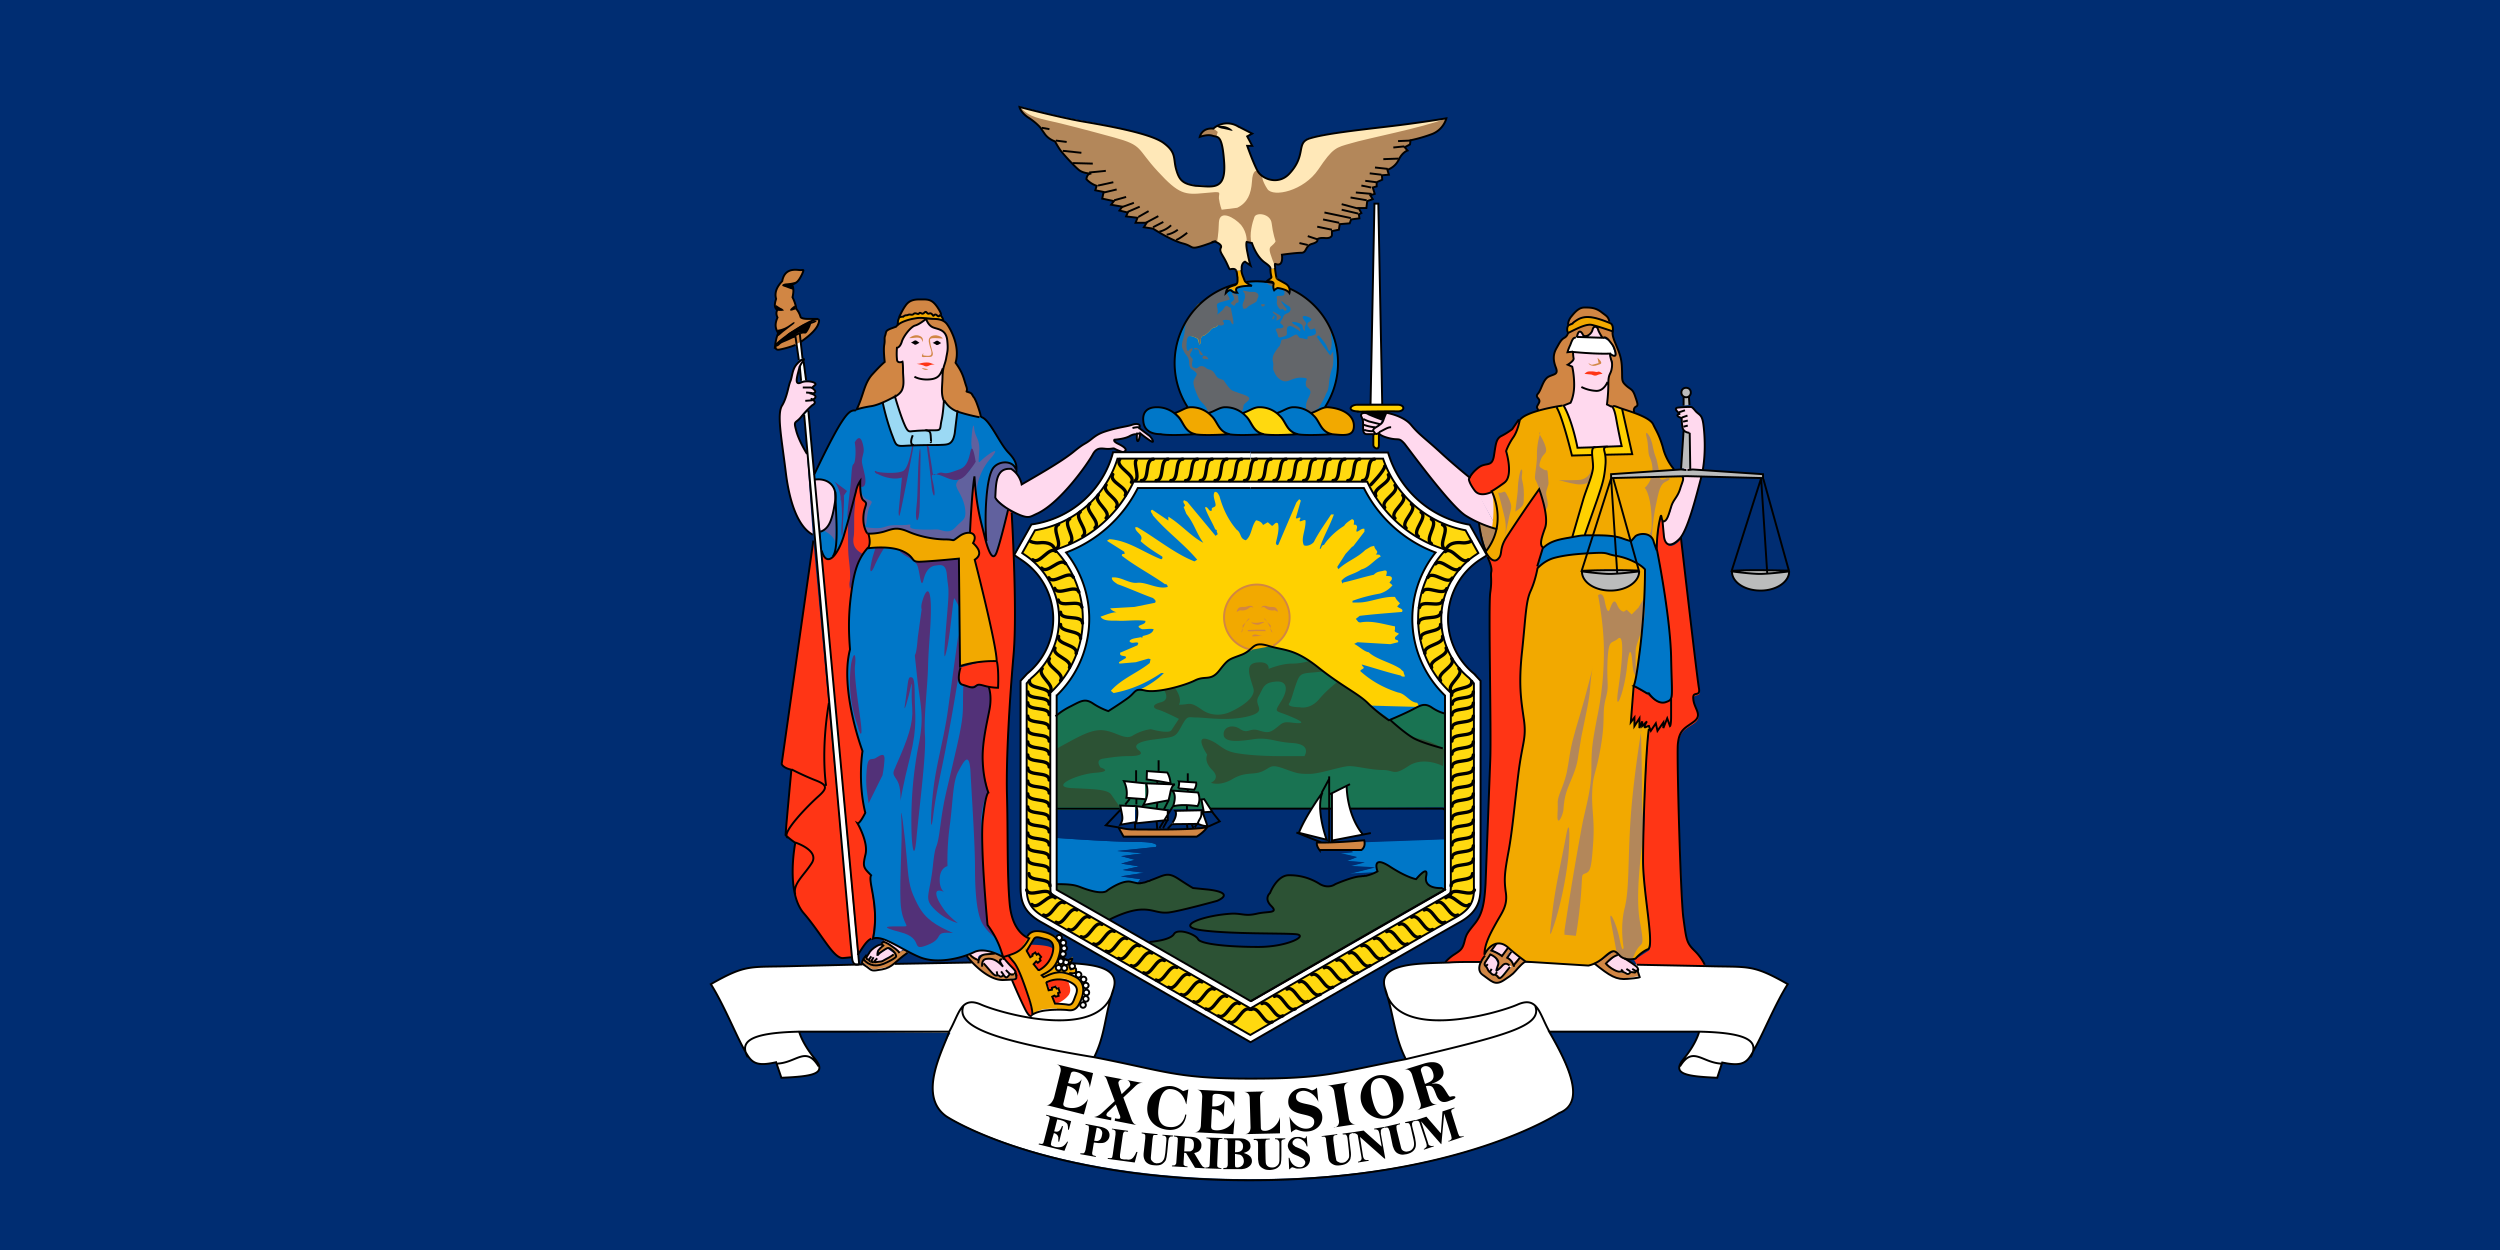<svg xmlns="http://www.w3.org/2000/svg" height="450" width="900" version="1.0"><path fill="#002d72" d="M0 450h900V0H0z"/><path d="M449.7 388.3c26.8 0 30.5-2 56.3-7-4.1-8.3-4.1-15.5-7.3-25.2-3.3-9.6 12-9.2 23-9.6 11.1-.5 76.6.9 92.3 1.3 15.7.5 16.6-.9 29.6 6.5-4.2 6.4-8.8 17.5-11.6 22.6-2.7 5-3.7 7.4-12 5.5l-1.8 5.6c-11.5-.5-16.6-1.4-12-7 4.6-5.5 5.5-9.6 5.5-9.6h-54c2.9 6 15.5 25.9 3.6 29.3 0 0-36 23.8-110.9 23.8-74.7 0-109.7-22.7-109.7-22.7-11.1-7.6 0-27.8 1.5-30l-54.4-.4s.9 4.1 5.5 9.7c4.6 5.5-.5 6.4-12 6.9l-1.9-5.6c-8.3 1.9-9.2-.4-12-5.5-2.7-5-7.3-16.2-11.5-22.6 13-7.4 13.9-6 29.6-6.5 15.6-.4 81.2-1.8 92.3-1.3 11 .4 26.3 0 23 9.6-3.2 9.7-2.7 16.2-6.9 24.5 25.9 5 29 7.7 55.9 7.7" fill="#fff"/><path fill="#0077C8" d="M414 300.6h.1M415 300.5"/><path d="M491.5 315.4h-.3.3M490.4 315.5h-.5.5M491 315.4h-.4.4M492 315.2l-.2.1h.3M411 318h-.1" fill="#0077c8"/><path d="M520.1 318.4v-.5V302h-.7l-38.7 1.4 6.4 3.3-4.6.4 6 1.4-3.7 1.4 6.5.5-5.5 1.3 9.2.5-9.2 2.3 8.7-.5-2.4 1c2-.4 3.8-1.4 3.8-1.4s-2.3-6 4.2-1.9c6.4 4.2 9.7 4.7 9.7 4.7s4.6-5.6 3.7-1c-1 4.6 5.5 4.2 5.5 4.2l1 .6.1-1.9M413.4 317.2h-.1.1M392.5 320.6c5.1 1.4 6 0 6 0s5.1-3.7 8.3-3.2c1.4.2 2 .5 2.7.6l1-1.5-7-1 8.4-1.3-7.8-1 6-1.3-6.5-1 5-1.4-5-1.3 7.8-1-9.2-.9 13.9-1.4s2.3-1.8-7-1.8c-9.2 0-28.1-1.4-28.1-1.4h-.7v16.8l.2-.2c7.9 0 7 1 12 2.3M412 317.7h-.1M450.1 175.7h-40.6a47.6 47.6 0 01-25.8 23.2 38.3 38.3 0 01-3.4 51.5v6.8l-.2.6s1.8-1.8 5.5-3.7c3.7-1.8 5-2.7 7.8-.9 2.8 1.9 5.6 2.8 5.6 2.8s3.7-2.3 6.9-4.6 2.3-3.7 6.5-2.8c4.1 1 14.2-1.8 18-3.7 3.6-1.8 5.5.5 8.7-3.7 3.2-4.1 3.2-3.6 7.8-5.5 4.7-1.8 3.7-5 9.7-3.2 6 1.8 9.3.9 18 7.8 8.8 7 14.3 9.2 18 13 3.7 3.6 7.4 6 7.4 6s3.7-1.4 7.4-3.3c3.7-1.8 5-3.2 7.8-1.4 2.8 1.9 5.1 2.3 5.1 2.3l-.3-.3v-6.2a38.3 38.3 0 01-3.3-51.5 47.6 47.6 0 01-25.8-23.2H450M418.1 156.3h-.4c3.7.7 12.7 0 12.7 0-4.1-.8-4.3-4.5-6.6-6.6a10 10 0 00-7.4-3.1c-3.4 0-5.2 1.8-4.9 5.1.4 3.3 3 4.6 6.3 4.6M448.4 149.7a10 10 0 00-7.4-3.1c-1.9 0-3.6 1.4-5.9 2.1l1 1c2.3 2 2.5 5.8 6.6 6.6h-.4c3.7.7 12.7 0 12.7 0-4.2-.8-4.3-4.5-6.6-6.6M473 149.7a10 10 0 00-7.4-3.1c-2 0-3.6 1.4-5.9 2.1l1 1c2.3 2 2.5 5.8 6.6 6.6h-.4c3.7.7 12.7 0 12.7 0-4.2-.8-4.4-4.5-6.6-6.6" fill="#0077c8"/><path d="M477.1 146.4a29.3 29.3 0 10-49.6.1l-.2.3 1.4-.2c2.6 0 4.4.7 6.3 2h.7c2-.9 3.6-2 5.3-2 2.4 0 4.3.6 6 2l.4.1c2.3-.7 4-2.1 5.9-2.1 2.5 0 4.4.7 6.3 2.1h.1c2.3-.7 4-2.1 5.9-2.1 2.4 0 4.2.6 6 2l.4.1c2-.6 3.5-1.8 5.2-2l-.1-.3M553.5 204.6s2.4-2.7 6.2-3.8c3.8-1 8-1.3 13.8-1.7 6-.4 4.2.4 8.4 1 4.1.7 8.6 2.8 10.3 5 0 9.2-.7 20.6-2 31-1.4 10.4-2.1 10.8-2.1 10.8v.3l5.5 2.4s2.8 4.2 5.9 3.2c3-1 2.4-.7 2-16.3-.3-15.6-5.1-39.1-5.1-39.1v.7l-1-2.8c-.8-4.2-5.8-3.3-6.8-2a24 24 0 01-1.4 1.5l-3.5-1c-2.6-1-5.3-1.1-10-1.1s-4.2 0-9 .9c-4.8.8-7 1.5-9.2 3.6l-2 7.4M293 171s6.5-13.8 10-19c2.2-3.5 3.7-4.7 5.2-4.4 0 0 2.2-.9 5.6-1.4 3.5-.6 8.4-3.5 8.4-3.5v.1s1.9 6.6 3.4 10c1.5 3.3 2 2.5 3.5 2.3l7.7-.2c2.3 0 1.5-1 2.2-3.8.7-2.9.8-7 .8-7l.3 1v-.7a9 9 0 005.3 4c3.8 1.2 7.4 1.8 7.4 1.8 3.1.5 6.6 9 10.1 12.6 3.5 3.6 3 5.1 3 7.4v.4a7 7 0 00-2-1.8c-5.7-.5-5.3 5.6-5.7 10.2.8 1.5 2.8 3 5 4.4l-.3.1s-2.6 11.1-4.1 15.2c-1.6 4.2-3.3-1.2-4.5-6.2-1.2-5-2.8-9.9-3.5-21-.9 5-1.6 20-1.6 20l-.3.3c-1 0-2.2.3-3.5 1.2-3.2 2.3-1.1 1.1-5 1.1-4 0-9.3-.9-13.4-2.7-4.2-1.9-5.5-1-8.8 0-3.2.9-6 .7-6 .7s-2.3-3-1-8.6c.7-2.4 1-2.3-.4-3.5-1.4-1.1-1.1-6.9-1.1-6.9s-1.2 1.6-1.6 4a557 557 0 01-4.2 15.6c-2.1 6.8-6.2 12.3-8.1 5.5l-.4-6.8c3.5-1.2 4.4-4.9 5.3-11.4.9-6-3.7-8-7.6-7.3V171" fill="#0077c8"/><path d="M312.6 197c-4.2 4.5-5.2 9.7-6.3 17.7-1 8-.7 13.8-.3 19-3.8 14.6 4.5 36.7 4.5 36.7s-1.7 10.7 1 22.2c-2 4.1-2.7 3.8-2.7 3.8s3.8 6.5 2.7 11c-1 4.5-.7 4.9 2.1 7.7-1.4 2 3.1 11 .7 22.8 3.5-1.4 10 3.8 16.6 6.6 6.6 2.7 15.6.3 19.7-1.7 4.2-2.2 10.4 1.7 10.4 1.7s1 2.7-.7-2.4c-1.7-5.2-4.8-9-4.8-9s-2.8-28.8-1.8-38.1c1-9.4 2.1-9.7 2.1-9.7s-1.7-4.2-2-10.8c-.4-6.5 1.3-13.8 2.4-19 1-5.2-.4-8.3-.4-8.3l-1.4-.3c-2.4-.7-2.4-.4-3.4.3s-2.1 0-4.5-.7c-2.5-.7-.7-6.2-.7-6.2l-.1-.5-.5-38.8s-9 1-13.4 1.2c-4.3.3-1.8-1.4-6.7-3.7-4.8-2.3-12.6-1.1-12.6-1.1" fill="#0077c8"/><path d="M452.5 234a11.7 11.7 0 100-23.4 11.7 11.7 0 000 23.5M578 163.7l9.6-.2-3.7-16.5-3.6-.7c.3.2.9 1.2 1.4 4.3l2.1 9.9-5 .2-4.4.2-6.5.3s-1.8-9.7-5-15.3l-2.5.8c2 3.3 5.5 17.3 5.5 17.3l7.3-.2c.1 1.3.4 2.9.4 4.2 0 2.7-2.5 8.3-3.5 11.7l-4 13.7 4.3-.5s2.5-6.6 4.5-12.8c2.1-6.2 2.8-8 3.2-13.2l-.2-3.2M488.8 148.1s11.5-.1 14.3 0c2.8 0 2.8-2.4 0-2.4h-14.4c-2.7 0-3.9 2.3.1 2.4M494.4 156.5v3.7c0 1 2 2.2 2 0v-4M431.9 109.2c1.6-1 3.2 4.2 3.2 4.2l.5 3s-.7.9.7.2c1.3-.7 2.2.7 2.2.7l-.3.1c-.7.7-1.4.2-2.4 1.4s-2.3 2-2.3 2-1.2 0-1.2 1.5-.5 2.2-.7 1.2c-.2-1-.2-1.6-1.5-2.1-.7-.3-1.3-.5-1.8-.4l-.1-.5s-.3-2.5-1.4-4.1c0 0 3.4-6.3 5-7.2" fill="#ffd100"/><path d="M407.3 251.7c.4 0 .8-2.4 2-2.9 3.4-1.6 7-3.7 9.7-6.5h-1c-5.3 3.6-10.8 6-17.1 7.2l-1-.8c3.9-4.4 9.5-6.4 14-10l.3-1.4-.8-.2-4.5 1.3-5.9.5-.2-.5 2.5-1.5c.4-1-1.4-.5-2-1.2l-.1-.7 6.3-2.7.3-.8c-.8-.7-2.4.6-3.2-.7.6-1 2.3-1 4-1.4-.2-.2 1 .6.7-.4 1.5-.4 3.7-.8 4-2.5-1.4-.3-2.7.1-4.2 0-3.5-1.6 1.8-1.3 1.2-3-3-.4-5.9 0-9.1 0-2.4-.2-5.9.4-7-1.5 1.8-.6 4-1.6 5.9-1.6-.6 0-2.2-.8-2.4-1.4l8.7-.5 7.4-1.5c.7-.8-.5-1.4-.7-1.7-4-1.4-8.3-3.4-12.8-5-.8-.6-2.2-1.3-2-2.4 3.3-.4 6.1 2.3 9.2 1.9 3.3-.3 7.3 2.5 10.9 1.5-.1-.5-.3-1.1-1-1-5.3-3.7-10.9-6.6-15.5-10.2-.2-1 .9-.5 1-.8l-.2-.7-6.2-3.9.9-.6c6.8.5 12 4.6 18.5 7.2.5.2.8-.7.4-1-2.7-1.7-5.3-3.3-7.7-5.5 1.4-2.4-2-3-1.9-5h.7c6.5 3.7 13.6 9.6 20.6 12.3l1-.6c-5.1-6-10.8-9.9-16-16 0-.6-1.4-1.5-.2-2l5.8 3.9V186c4.5 2.7 8.4 7.3 12.6 9.4-2.5-3.4-3.3-7-6.1-10.4l-1-2.5c1.3-.6-.5-1.3 0-2.2.2-.5.7.2 1.2.2l10.3 12.4.8-.6-.4-1c.3-.4-.3-.7-.5-.7-1.3-3-2.7-5-3.7-7.9 1.1-.7 1.4 2 2.5 1-.4-1.3 1-.8 1.3-1.7.2-1.1-1.3-3.4-.3-4.9 1-.2 1.4 1 1.7 1.5 1.2 4.3 3 8.4 6.2 12.1 1.8 1.2 1 3.2 3.3 3.8 2.2-1.7 1.9-5 3.7-7.2 1 .2 2 .6 2.5 1.7l1.7-1 1.5 1.3c.6 0 1.4-1.8 2.2-.8.5 2.3-.3 4.7-.8 7.1l.4.7.5-.2 6.5-15.2 1-1.2.6.5-1.8 6.3c.6.5 1.2-.6 1.7 0-1.2 2.5 1.3.1 1.8.9.1 3.5-1.8 6.4-.6 8.9 1.1.5 2.8-.2 3.6-1.2 1.8-3.6 4.6-7.4 6.2-9.9h1c-1.6 4.5-4 8.3-5.1 12.3.6.5.5-1.4 1.5-1.3l.7-1a25 25 0 016.6-5.9c.5-.9 1.7-1.7 2.8-2.4 1.3.3.5 1.6.7 2h.6c1.2.7 0 1.7.4 2.5.6.1 1.8-1.4 2.8-1v1l-4 5.2-.5.3-2.3 2.5-3 4.7.4.8c3.3-3 6.6-3.9 9.7-6.9l2-1.2 1.2-.3c.3 1.8 1.9 1.8.6 3.1l1.3.1.5.6c-2.5 1.4-4.3 4-7 4.7-2.8 1.9-5.4 1.9-7.2 4.1l.4 1 .3-.4c3.7-.8 7-1.9 11-2.8 1.2-1.3 2.4-1.1 3.7-1.5 1.4-.2.9 1 .7 1.9.4.2 2.5-.3 2 1.4l-.8 1 1.1 1a9.3 9.3 0 01-4.6 3 56 56 0 00-9.8 2.6v.6h2.3c3.9 0 8.6-2.3 13-2 .6 1.2.9 1.3 1.8 2.3l-1 1.1c.4.7 2.5.8 1.7 2-6 .5-10.1.8-15.2 1.4l-1.4 1.1.9 1.1.6.2c4.2-.8 8 .5 12.6 1.4v1.1c-.5 1.2 1 1 1.4 1.6l-1.3 1.1c-.6 1.6 1.4.6 1 1.9l-2.8.7-11.8-.7-1.2.6c1.7.8 3.6 2.8 5.2 3 3 2.7 7.9 3.6 11.5 6 .5.7 1.3.9 1.1 1.4l.5 1.3s-1.1.3-1.5-.3c-5-1.2-9.2-2.6-14.1-4l.3.6c1.3 1-.7 1-.8 1.8 3.9 3.5 8.3 6 13.6 7.7 2.8.4 4.2 3.6 6.9 3.7l.8 1.5" fill="#ffd100"/><path d="M565.4 145s1.3-2.5 1.3-6.5c0-3.9-.7-6.6-.7-6.6l-1.6-.7s2.3-1.4 2.1-2.3c-.2-1-.2-2.3-.2-2.3s7.4.9 13 .6c0 0 .4 0 .5 1.4 0 1.3.8 1.8.8 3.5 0 2.9-1.6 2-1.6 6 0 3.9-.5 7.4-.5 7.4l1.4.7s1-.7 1.9 4.3c.9 5.1 2 10 2 10l-15.9.6s-1.8-9.7-5-15.2l2.5-1M567.7 121.2l9.2.3s-1.4-2.1-1.6-3c-.2-1-1.6-1.7-2 .2-.6 1.8-2.9 3-3.6 1.6-.7-1.4-1.6-1.6-2 1M529.3 172.1s-5.6-4.5-10.8-9.3c-5.2-4.9-7.6-6.3-10.4-9.7-2.8-3.5-9-4.5-9-4.5s-.7 1.4-1.1 2.7c-.4 1-.8 1.2-1.2 1.5l.8-1.7s-3.8-1.4-5-2c-1-.7-3.2-.5-2.5.8.7 1.5.6 2 .6 3.5s0 2.8 1.3 3h3l.1-.4c.3.3.6.3 1.5-.3h-.1s-.4 1 3.5 2c3.8 1 3.5-.4 5.5 2 2.1 2.5 16.5 22.3 22.1 25.9a40 40 0 0011.5 4.9l-9.8-18.4" fill="#ffd9ee"/><path d="M539.2 190.6a43 43 0 00-2-13.3c-2.9.8-5.3 1.4-7-1.8-1.5-3.3-1.6-2.7-1.4-3.5M605.7 171c.7-4 2.5-8.2 2.5-15.2 0 0-2.1 0-2.5-1.9-.3-1.8-.3-3.4-.3-3.4s-2-.5-1.4-1.2c.5-.7.9.2.3-.6-.5-.6-2-1.9 0-2l4.2-.2c.5 0 .7 0 2 1.6 1.5 1.5 2.2 1.2 2.7 4.5s1.2 11.4-.7 19c-2 7.6-5 19.6-8 22.5-3 3-5.2 2.4-5.5-1.2l-.5-5.4c1.2-.8 2.2-.8 3-4 .6-3 1.8-4.3 2.9-6.5 1-2.3 2.2-4.7 1.4-5.9M322.2 142.8s2-1 2.6-2.6c.6-1.6.5-2.7.3-6 0-3.4-.2-4-.2-4s-2 .9-2-1c-.2-1.8 0-4 0-4s1 0 1.7-2c.5-2 3.2-5.5 4.8-6 1.6-.4 4-2.4 4-2.4s.7 2.4 2.6 3.1c1.8.7 4.5.7 5 4.5.4 3.8 0 4.2-.4 6.7-.5 2.5-1.2 2.8-1.3 6.7-.1 4-.7 6.3.8 9.2l-.3-.9s-.2 4.2-.8 7c-.7 3 0 3.8-2.2 3.8-2.3 0-6.3.1-7.8.3-1.5 0-2 .9-3.4-2.4-1.5-3.4-3.4-10-3.4-10M293 172.7c4-.7 8.5 1.3 7.7 7.4-1 6.4-1.9 10.1-5.3 11.3" fill="#ffd9ee"/><path d="M292.6 192.5c-4.4-2.2-8-9.4-9.7-22.4-1.6-12.9-3.2-21.2-1.4-24.2 1.9-3 2.3-7.1 3-8.7.7-1.7.7-4 2.1-5.8 1.4-1.8 3.7-3 2.5-1.4-1.1 1.6-1.1 1.4-1.8 4.2-.7 2.7-1 4.3 1.1 3.4 2.1-.9 6.3 0 4.9 1.2-1.4 1.1-1 1-1 1s2.1 1.3.7 1.7c-1.3.5-.6.3-.6.3s1.8.7.9 1.6c-1 1-1.6-.2-.7.4 1 .7 1.1 1.4-.2 2.1 0 0-1.9 1.6-4 4.2-2 2.5-2.7 1.1-1.8 4.8 1 3.7 3.9 8.6 3.9 8.6M364 168.8s3 1.6 3.8 5.6c5.5-3.2 14-8 18.5-11.6 4.5-3.7 4-2.6 6.6-4.7 2.5-2 3.6-2.4 7.4-3.5 3.8-1 5.7-1.1 7.2-1.7 1.6-.5 3-.3 2.8.7-.2 1-.2.5-.2.5l3.7 2.8c1 .9 2.2 3.1.2 1.7-2.1-1.4-3.5-2.6-3.5-2.6s-.4 2.8-.9 2.8-.3-2.4-.3-2.4-.9-.4-2.8.7c-1.9 1-5.3 1.2-5.3 1.2s-.6.5 1.2 1.4c1.7.8 3.4 1.9 2.7 2.6-.7.6-.7.6-2.7-.2-2.1-.9-.7-.7-3-.5-2.2.2-4.3-1.2-6 2-1.8 3.3-11.5 17.2-19.8 21.2-2.7 1.2-3 1.9-6.2.7-3-1.2-8-4-9.1-6.4.3-4.7 0-10.8 5.7-10.3M317.2 340s-2.7.9-4 2.8c-1.2 1.8-2.4 2.2-.1 3 2.2 1 3 .6 5.2-.3 2.2-.8 4-2 4-2l-2.8-2-3.5 2.1s.2-2.4.9-2.6l1.2-.5-.9-.5M318 339l5.8 3.8 1.6-1.2-7-3.3-.5.7M349.2 343.8l3 1.7s-.7-1.7 1.6-1.9a24 24 0 004.1-.7s-5.7-1.9-8.7.9M353.8 346.4s3 3.8 4 4.1c.8.4 1.5.6 2 .6s1-.2 2 0c.8.1 1.3-.7 1.3-.7s.7.7 1.4.1c.7-.5 2-.5.5-1.7-1.6-1.2-3.5-3.8-3.5-3.8s-2.4.9-1 2.3c-1.9-1.6-5.4-3.9-6.7-1M538.3 339.5l-1.3 2.3 3.7 2 2.2-2.6s-2.4-2.2-4.6-1.7M543.8 342l-1.6 2.8 2.6 2.3 2.3-2.3-3.3-2.7M539.6 351.8l4.2-4s-1.6-2-3.1-.2c-1.6 2-2.5 1.5-1.8.3s-.8-3.4-1.5-3.8c-.7-.3-.4-.7-1.6 1-1.2 1.8-1.9 1.6-.7 3.2 1.2 1.5 1.2 2.2 2.6 2.4 1.4.2 2 1 2 1M578.2 346.8c1.6.8 2.1 2.2 3.5 2.4l1.9.1c.7 0 1 .4 1.5.6h1.3s-.4 0 1.3-.4c1.8-.3 2-.9 2-.9s-1-1.2-2-1.8c-1-.7-4.8-2.8-4.8-2.8s-1.2-.9-2 .5a7.4 7.4 0 01-2.7 2.3" fill="#ffd9ee"/><path d="M398.9 331.3s6-3.3 11.2-3.8c5-.4 6.4 1.4 10.6 1 4.1-.5 17.5-4.2 17.5-4.2 7-3.2-3.7-4.2-3.7-4.2l-5-.4s-1-.5-5.1-3.2c-4.2-2.8-5.1-1.4-10.2.4-2.9 1-3.8 1.2-4.7 1l1-1.4-7-1 8.4-1.3-7.8-1 6-1.3-6.5-1 5-1.3-5-1.4 7.8-1-9.2-.8 13.9-1.5s2.3-1.8-7-1.8c-9.2 0-28.1-1.4-28.1-1.4h-.7v-10.1l.2-.5h139l.6.5v10.6h-.7l-38.7 1.4 6.4 3.2-4.6.5 6 1.3-3.7 1.4 6.5.5-5.5 1.4 9.2.4-9.2 2.3 8.7-.4-2.4 1c-.7.2-1.5.4-2.2.4-2.8 0-9.2 2.7-9.2 2.7s-2.3 1.9-5.6 0a20.1 20.1 0 00-11.5-3.2c-4.2.4-6.5 6.5-6.5 6.5s-2.3 1.8.5 4.6c2.8 2.7-1 1.8-5 2.7-4.2 1-5.2-.1-8.8 0-10.2.5-21.7 4.7-11.1 6 10.6 1.4 28.6 1 33.7 1.4 5 .5-2.8 4.6-13.4 4.6-10.6 0-20.8-.9-21.7-2.7-1-1.9-7.4-4.2-8.8-1.9-1.3 2.3-8.7 2.8-8.7 2.8" fill="#002d72"/><path d="M380 257.9s1.9-1.9 5.6-3.7c3.7-1.9 5-2.8 7.8-1 2.8 1.9 5.6 2.8 5.6 2.8s3.7-2.3 6.9-4.6 2.3-3.7 6.4-2.8c4.2 1 14.3-1.8 18-3.7 3.7-1.8 5.6.5 8.8-3.7 3.2-4.1 3.2-3.7 7.9-5.5 4.6-1.8 3.6-5 9.6-3.2 6 1.8 9.3.9 18 7.8 8.8 7 14.3 9.3 18 13 3.7 3.6 7.4 6 7.4 6s3.7-1.5 7.4-3.3c3.7-1.8 5-3.2 7.9-1.4 2.7 1.9 5 2.3 5 2.3v33.7l-139.8 1-.5-33.8" fill="#197352"/><path d="M608.3 155.8l.2 13-3.3-.2.9-13.6M608.8 141.3c0-1-.8-1.8-1.8-1.8s-1.7.8-1.7 1.8c0 .6.3 1.1.8 1.4v3.3l2-.2v-3.1c.4-.3.7-.9.7-1.4" fill="#bbbcbc"/><path d="M410 327.5c5.1-.4 6.5 1.4 10.7 1 4.1-.5 17.5-4.2 17.5-4.2 7-3.2-3.7-4.1-3.7-4.1l-5-.5s-1-.5-5.1-3.2c-4.2-2.8-5.1-1.4-10.2.4-.3.2-.5.3-.8.3h-.1l-.7.3-.6.2h-.1l-.5.1-.4.1h-.4l-.1.1H409.6l-2.7-.6c-3.3-.5-8.3 3.2-8.3 3.2s-1 1.4-6 0c-5.1-1.4-4.2-2.3-12-2.3l-.2.1v1.9l.8.5c2 1 9 5 18.1 10.3a34 34 0 0110.8-3.6" fill="#2c5234"/><path d="M519 319.7s-6.5.4-5.6-4.2c1-4.6-3.6 1-3.6 1s-3.3-.5-9.7-4.7c-6.5-4-4.2 1.9-4.2 1.9s-1.7 1-3.8 1.5l-.3.1h-.3l-.3.1H490.6l-.2.1h-.5c-2.7 0-9.2 2.8-9.2 2.8s-2.3 1.8-5.5 0a19.9 19.9 0 00-11.6-3.2c-4.1.4-6.4 6.4-6.4 6.4s-2.3 1.9.4 4.6c2.8 2.8-1 1.9-5 2.8-4.2 1-5.1 0-8.8 0-10.2.5-21.7 4.6-11.1 6 10.6 1.4 28.6 1 33.7 1.4 5 .4-2.8 4.6-13.4 4.6-10.6 0-20.8-1-21.7-2.8-.9-1.8-7.4-4.1-8.7-1.8-1.4 2.3-8.8 2.8-8.8 2.8l-6.9-3.6 43.3 24.9h.1c21.2-12.2 63.7-36.7 69-39.6l.8-.5-1-.6M469.6 272.2s2.8-4.2-4.2-4.7c-6.9-.4-8.7-2.3-14.7-1.3-6 .9-10.2.9-10.2-1.9 0-2.7 3.3-3.7 6-1.8 2.8 1.8 3.3-.5 6.5.4 3.2 1 4.1 1 6.5-.9 2.3-1.8 2.3-2.3 6-1.8 3.6.4 4.6 0-1-2.3-5.5-2.4-6-1-3.2-5.6s1.8-7.4-2.3-6.9c-4.2.4-4.2 2.3-6 5.5-1.8 3.2 3.7 5.1-3.7 7-7.4 1.8-15.2.4-18.5.4-3.2 0-3.2-1-5.5 3.2s-2.3 3.7-9.7 4.7c-7.4.9-7.4 2.7-5.5 4 1.8 1.5-.5 2-3.7 2s-6 .4-9.2.9c-3.2.4-1 3.2-1 3.2s4.7 1.4-1.8 1.9c-6.4.4-16.6 5-8.8 5.5 7.9.4 13 .4 14.4 2.3l3.2 4.6h-22.6v-21.2c6.9-3.7 12-7 16.6-6.5 4.6.5 7.8 3.7 10.6 1.9a17 17 0 016.5-2.3s6.4 1.8 7.4.4l2.7-4.1s-5.5-2.8-7.4-3.3c-1.8-.4-2.7-1.8 1-2.7 3.6-1 .9-4.6.9-4.6l4.1-.5s2.8 3.7 1.4 6c4.2 0 3.7-1.4 8.3 1.8 4.6 3.3 9.7 1 9.7 1s10.2-4.2 8.8-8.8c-1.4-4.6-3.2-8.8 1.4-9.2 4.6-.5 4.1 2.3 4.1 2.3s4.6-1.9 8.3-1.9c3.7 0 6.5-1 6.5-1l5 3.8c-7.3.9-8.2 0-9.6 3.7-1.4 3.7-1.9 6.5-2.8 7.8-1 1.4 3.7 1.4 3.7 1.4s3.7 1 7-2.8c3.1-3.7 6.8-6.4 6.8-6.4s5.6 3.7 8.8 6.5c3.2 2.7 8.3 5.5 10.6 7.8 2.3 2.3 6 5.5 10.6 6.4 4.6 1 8.3 3.7 8.3 3.7l-.4 6s-7-3.7-12.5 0-5 1.4-9.2 1.4c-4.2 0-9.3-1.4-12-1.4-2.8 0-10.6 2.8-14.3 2.8-3.7 0-4.2 0-9.3-1.9-5-1.8-4.6-.4-7.8 1s-6 0-10.6 2.7c-4.6 2.8-7.9 1.4-7.9 1.4s3.7-1.4.5-4.6c-3.2-3.2-1.8-5.5-1.8-5.5s-4.7-7 0-5.6c4.6 1.4 5 4.2 11 5.1 6 1 14.3 1 14.3 1h9.7" fill="#2c5234"/><path d="M447.7 111.2c-.7-1.4-.3-1.9.2-3.1.5-1.3.3-1.6.2-2.3-.2-.7-1.6-1.5.5-1 2 .5 1.7.2 3 .3 1.1.2 1.8 1 1.3 2-.5.8 0 1.3-1.4 2-1.3.7-2 1-2.4 1.5-.3.6-1.4.6-1.4.6M454 109.6c.8-.3 2 0 1 .6-1 .5-1-.6-1-.6M444.4 110c.6-.4.2-1 1-1 .6-.2.6-.2.4-1.3-.1-1 .2-1.2-.8-1.7s-2-.7-1.3.1c.7 1 .6 1.8.6 1.8l-1.3 1.2s1 1.2 1.4.9M459.5 115.4c0-1 .5-1.3-.3-2-1-.7-1.6-1.7-.4-1 1.2.7 3.1 1.4 2 2.3-1 .8-1.3.7-1.3.7" fill="#63666a"/><path d="M458 115c0-1 1-1.9.8-.9-.2 1-.9.9-.9.9M432.7 128.8c.7-.4.1-.8 1-.7.7.2.6.2 1 .6.3.4.5.8-.2.6-.7-.2-.5 0-1 0l-.8-.5M431.8 127c-.3-1.2-.7-1.4-1.3-1.2-.5.2-1-.5-.4-.5s.7-.3 1.6.6c.9 1 1.8 2.1 1 2-.8-.2-.9-.5-1-.9" fill="#63666a"/><path d="M470.2 147.2c-.1-1.6 0-2.2.7-3.7.7-1.3 1.4-2.7.2-3.6-1.2-.8-1-1.3-1-2.2 0-.9 1.2-1.6-1-1.7-2-.2-3.2.3-5 1-1.7.7-2.9 0-4-1-1-1-1.3-2-1.6-2.6-.4-.7.1-1.8-.2-3-.3-1.2-.2-2.2.7-3.6.8-1.4 1.7-2.3 1.7-2.3l.5-1.5s-.3-.7 1.2-.9c1.6-.2 2.5-.9 3.5-1.4 1-.5 1-.2 1.6.5.5.7.6.4 1.9.7 1.2.4 1.5.2 1.3-.3-.1-.5.2-.5 1.3-.7 1-.2 2-.5 1.7-1.7-.4-1.3-.4-1-1.2-.7-.9.3-.9 0-1.4-.7-.5-.7-.7-1.2 0-1.8.7-.5 1.7-1 .3-1.7s-3-.9-2.2.5c.8 1.4 1.4 1.4.7 2.4s.5 2.6-.5 1.6.5-1.7-2.1-2.6c-2.6-.8-2.6 0-1.2.7 1.4.7 2.2 1.4 2 2-.1.8-.6 0-.6 0l-1.8-1.1c-1.2-.7-2.3-.6-2.4.7-.2 1.9.5 2.2-1.4 2.7-1.9.6-1.7.2-2-1-.4-1.2-1.3-2 .5-2 1.7 0 2-.6 1.2-1.3-.9-.7-.9-.7-.2-1.7s.5-2 2-2.4c1.3-.6 1.3-1.4 1.1-2-.1-.5-.7-.6-1.5-1.2-.9-.5-2.3-2-1.6-.8.7 1.2 1.4 1.9 1.7 2.2.4.4-.3 1.4-1 .5-.7-.8-.7.4-1.4-.3s-1.2-1.7-1-2.8c.2-1-.7-1.9.7-1.9s2 0 2-1 .4-.7-1.9-1.6c-2.2-.8-4.1-1.2-4.3-2v-.3a29.4 29.4 0 0123.1 17.7l-.2-.8.1 2.7c.2 1.4.4 2.6-.1 4.4-.6 1.7-.9.1-1.6-1.2-.7-1.4-2.8-3.7-2.8-3.7l-.7.5a137.7 137.7 0 004.9 6.8l1-1.4s.4 3.8-.3 5.9a22 22 0 00-1.2 5.8c-.4 3.2-.7 2.5-1.2 3.9-.5 1.3-1.4 2.7-2.4 4.6l-2.7 1.9-1.9-1.5M434.8 148.2s-.2-1.4-1.8-3c-1.5-1.4-2-3-2.8-5-.6-1.8-.8-2.9-.1-4 .7-1.3 1.2-1.5 0-2.5s-1.8-.7-2-3c0-2.2-1.1-2.7-1.8-4-.7-1.5-1.2-1.7-.4-4.6.9-3 .6-5.7 1.3-6.9l-.8 1.7c3.2-6 8.5-10.9 15-13.5l.1.8c0 .4 0 1 .5 2 1 1.9 1.2 1.5-1.2 2.2-2.4.7-3 .7-2.6 2.3.4 1.5 0 2.6 0 2.6l1.6-1.4c.7-.5.7-.9 1.3-1.6.7-.6 1 .2 1.6.4.5.2.2-.7.7 1.7.5 2.4 1 5 .2 4.2-.9-1-.2-1.3-1.6-1.4-1.4-.2-1.9.3-1.9.3s1.2 1.2 0 1.6c-1.2.3-1.2-.4-1.9.3s-1.4.2-2.4 1.4-2.3 2-2.3 2-1.2 0-1.2 1.5-.5 2.2-.7 1.1c-.1-1-.1-1.5-1.5-2s-2.5-.9-2.8 1c-.3 2-.2 4.7.7 3.7.9-1 1.9-1 1 .3-1 1.6-.5 1.7 0 2.4.6.7.4.5.2 1.6-.2 1 0 1.9.5 1.9s.7.7 1.6 0c.8-.7 1.7-.7 2.8.1 1 1 2 .2 3.2 2.1 1.2 2 1.4 1.6 2.5 2.1 1 .5.1-.5 1.9 2 1.7 2.3 2 2 3.8 2.7 1.7.7 5.5 1.4 3.8 3-1.7 1.5-1.6 1.3-1.7 2.3-.2 1.1-.6 1.4-.6 1.4s-2.8-1.7-5.3-1.4c-2.6.2-6.7 2.3-6.7 2.3l-.2-.7" fill="#63666a"/><path d="M450.3 375.2l75.3-43.2c7.7-4.3 7.4-9.5 7.4-14.1v-72.7l-2.4-2.6a25.4 25.4 0 012.2-41.1l2.5-1.6-6.1-11a36.8 36.8 0 01-29.5-26h-49.4l-.2 12.8H491a47.6 47.6 0 0025.9 23.2 38.2 38.2 0 003.3 51.5V320.3l-.8.5c-5.3 2.9-47.9 27.4-69 39.6h-.1l-69-39.6-.9-.5v-2.4-67.5a38.4 38.4 0 003.4-51.5 47.7 47.7 0 0025.8-23.2h40.6v-12.8h-49.4a35.3 35.3 0 01-29.4 26l-6.1 11 2.4 1.6a25.5 25.5 0 012.2 41l-2.4 2.7v72.7c0 4.6-.3 9.8 7.5 14.1l75.2 43.2h.2" fill="#fff"/><path d="M422.1 296.2c2-3 1-4.3 1-4.3l9.6-.2 2 5.7c-1.9 0-3.3-.8-3.3-.8l-9.5.1-1.5 1.6M422.3 290.3c3.1-1 8.8-.1 8.8-.1s1.4-2 .2-4.9l-9.4-.7s2 1 .4 5.7M424.2 283.8l5.7.5s1-1.4.7-2.6l-6.2-.4s.3.5-.2 2.4M432.5 287.7l.9 4.7 3-.2-2.9-4.5h-1M420.4 295.2v-3.5l-11.4-1.5s1 1.3 0 6.2l11.4-1.2" fill="#fff"/><path d="M411.6 289.8c1.3-2.3 2-4.9 1-7.8l10.4.4s-1.2.1-1.7 3l-.6 2.7-9.1 1.7M421.4 282c-4-.8-8.6-1.4-8.6-1.4l.1-3 7.3.5s1 1.3 1.2 4" fill="#fff"/><path d="M412.3 287.7l-6.8-.5s.7-2.8-.9-6l7.6.8M408.6 290.2l-5.3-.2c.8 4.3 1.2 4.6 0 6.9l5.3-.9v2.5M490.7 300.5c-6-7.3-5.9-17.5-5.9-17.5l-5.3 2.3v17.3l14-2.6M477.6 302.3c-2-5.7-3.3-13-1.5-17 0 0-6 8.2-8.5 14.5l10 2.5M564.4 126.6l1.5-3.6c.4-1 .4-1.8 2.3-1.6 1.9.2 8.6.2 8.6.2s1.6.5 2.6 1.4c1 .8 1.4 2.7 1.8 3.6.3.9 0 2.2-.9 1.6-.9-.7-2-.9-2-.9l-11.3-.5-2.6-.2M497.6 145.4l-1.4-72.1h-1.4l-1.4 72.1M289.4 149.4s16.8 193.1 17.3 195.9c.4 2.8 2.5 1.8 2.5 1.8L291 147.8M288.3 137.2l-.5-5.4 1.4-1.7.9 6.9M288.9 129l-1-9.2-1.6 1 1.2 9" fill="#fff"/><path d="M450.2 372.7c8.1-4.7 67-38.6 74.3-42.6 6.3-3.5 6.3-7.3 6.2-11.7v-.5V246l-1.7-2a27.7 27.7 0 012.6-44.6c0 .1.3 0 .7-.4l-4.6-8.2a39 39 0 01-29.7-25.8h-47.7l-.1 8.4h42.1a45.4 45.4 0 0028.3 24.4 36 36 0 001.7 51.5v72.1c-.1 0-.4.4-1.9 1.3-5.7 3-50.3 28.8-70.1 40.2h-.1c-19.8-11.5-64.5-37.1-70.1-40.2-1.5-.9-1.8-1.4-1.9-1.4l-.1-3v-.5-68.5a36 36 0 001.7-51.5 45.4 45.4 0 0028.3-24.4h42V165h-47.7a37.3 37.3 0 01-29.7 25.8l-4.6 8.2.7.5a27.6 27.6 0 012.6 44.6l-1.7 1.9v72.3c0 4.4 0 8.2 6.3 11.7 7.2 4 66.1 37.9 74.2 42.6" fill="#ffd90f"/><path d="M436.1 149.7a10 10 0 00-7.4-3.1c-1.9 0-3.5 1.4-5.8 2.1l1 1c2.2 2 2.4 5.8 6.5 6.6h-.4c3.7.7 12.7 0 12.7 0-4.1-.8-4.3-4.5-6.6-6.6" fill="#f2a900"/><path d="M460.7 149.7a9.9 9.9 0 00-7.4-3.1c-2 0-3.6 1.4-5.9 2.1l1 1c2.3 2 2.5 5.8 6.6 6.6h-.4c3.7.7 12.7 0 12.7 0-4.2-.8-4.3-4.5-6.6-6.6" fill="#ffd90f"/><path d="M477.9 146.6c-2 0-3.6 1.4-5.9 2.1l1 1c2.2 2 2.4 5.8 6.6 6.6h-.4c4.7.4 8.2 1 8.2-3 0-4.1-4.5-6.4-9.5-6.7M436.8 46.2c-4.1-.4-4.8 3-4.8 3s2.8-1.1 4.6-.4l1.3.3.5-1.7-1.6-1.2M447.7 99.8s-.6-1.3-.7-2.6l-1.9.2c.4.7.3 1.8.5 2.4 0 1.5.3 2.6-1.5 3-1.8.6-2.4 1-2.7 2.7.8-.8 1.4-2 2.2-1.2.8.7 1.9 1.1 1.9 1.1s-1.2-1.6.5-2c1.7-.6 4.8-.5 4.8-.5s-2.2-1-2.6-1.7l-.5-1.4M459.9 100.2s-.2 1-.7-2.8l-.1-.9-1.7.3c.1.5 0 1.2.4 2.7.2.7-1 1-1.7 1.8 0 0 2.7-.3 2.5 1-.3 1.3.2 2.2.2 2.2s.5-.5 1.2-.8c0 0 .8 0 2.3.5 1.4.4 2 1.3 2 1.3s.7-2.3-1.6-3.5l-2.7-1.5M564.9 119.6c3.5-1.8 6.5-3.2 8.3-2.7 1.9.4 7.4 2.2 7.4 2.2s.4-2.4-1-3c-5.2-2-8.7-3-11.7-1.1s-.5.9-3 1.9c-1 .3-.9 3.2 0 2.7M570 179.7c1.1-3.4 3.6-9 3.6-11.7 0-1.4-.3-3-.4-4.2l-7.3.2s-3.4-14-5.5-17.3l-.2-.4c-3.9.7-11.6 2.4-13.1 5 0 0-.7 4-2.4 6.4-1.8 2.4-2.5 4.7-2.5 4.7s2.8 9-.6 11.4l-4.5 3s2.2 9.5-2.1 21.6l-.2.2s2.3 4.4 4.3 2.7c2.1-1.7.4-3.3 3-7.6s12-17.6 12-17.6 3.7 9.8 2.2 14c-1.6 4.1-2.1 6.2-.7 7 2.2-2 4.3-2.7 9.1-3.6l1.4-.2 4-13.6M604 170c-2.8-1.9-4-4.8-5.3-9.1-1.4-4.4-2.5-6-3.5-8-1-2.7-7.7-4.6-11-5.7l-.3-.2 3.7 16.5-9.6.2h-.2c.2.8.4 1.8.3 3.2-.4 5.2-1 7-3.2 13.2l-4.4 12.6h3.2a31.9 31.9 0 0113.5 2.1s.4-.3 1.4-1.6c1-1.2 6-2 6.8 2.1l1 2.8s0-5.7 1-10.4.4.4 1.6 0c1.2-.4 1.7-2.4 2.6-5.2.9-2.7 2.4-3.4 3.5-7 1-3.4 1.7-3.6-1-5.4M593.6 261.4s.4-.3-1 .4.3-2.1.3-2.1l-1.7 1.7v-1.7l-1 2.4v-3.5l-1.8 2.8v-3l-1.3 1.6 1-12.8v-.3s.7-.4 2-10.8c1.5-10.3 2.2-21.8 2.2-31.1-1.8-2-6.3-4.2-10.4-4.9-4.2-.7-2.4-1.3-8.3-1-6 .3-10 .7-13.9 1.7-3.8 1-6.2 3.8-6.2 3.8s-.7 4.2-2.4 8c-1.8 3.8-1.8 9-3.1 21.4-1.4 12.5-.4 18 .7 25 1 6.9-.7 8.3-2.1 19.7-1.4 11.4-2.1 20-3.5 27.7-1.4 7.6-1.7 10-1 14.8.7 5-1.4 7.3-3.5 11.1-2 3.8-4.1 7.6-4.1 11.4 1.7-3.7 5.1-5.5 8.3-2.7 3 2.7 6.5 5.2 6.5 5.2l22.5 1.3s2.8-.3 5.9-3c3.1-2.8 3.5-2.5 5.5-.4 2.1 2 5.6 1 5.6 1s2-2.4 4.5-3.4c2.4-1-1.8-20.5-1.8-31.9 0-11.4 1-40.5 2.1-47.4v-1M339.7 115.1s-.5-1-1-1.5c-.6-.4-.4.8-1.3 0-1-1-1.2.4-1.5 0-1.2-1.7-1.4 0-2.2-1-.8-1-1 .8-2 .2-1.2-.6-.4.6-1.7.1-1.3-.4-.8.5-2 .4-1.1-.2-1 .2-1.7.2s-1.1.5-1.1.5-1 0-1.5.3l-.4 1.1-.2 1.9c2.4-1.6 4.7-3 8.8-3 4 0 6.3.4 7.8.8M312.2 192s2.8.3 6-.6c3.2-1 4.6-1.9 8.8 0 4.1 1.8 9.4 2.8 13.3 2.8 4 0 1.9 1.1 5.1-1.2 3.2-2.3 7-1.2 4.9 2.5 3 2.8 2.7 4.6.6 6 0 0 7.9 30.7 7.9 36.5-7.6-.2-13.2 1.8-13.2 1.8l-.4-38.8s-9 1-13.4 1.2c-4.4.3-1.9-1.4-6.7-3.7-4.8-2.3-12.7-1.1-12.7-1.1s1.4-1.4.2-5.3M363.2 343.8c3.7-1.3 2.7-1.2 3.6-2l1.5-1.6 1.2 2.1 1.4 2.4.8-.7.1-.6.7-.4.6.8.5-.5.9 1-.1.7.2.4-1 1.2-.6-.7-1 1 1.8 2.4s3.4-1.7 4.4-4.5c1-2.8 1.7-5.6-1-6.3-2.6-.7-4.3-2-5.3.2s-2.3 3.5-2.3 3.5l-1.4-2s1.5-3.6 2.9-4.5c1.3-1 3.9-.7 5.7 0 1.8.7 5.3 1.6 5 4.8-.4 3.3-.7 6.5-3 8.1L375 351l.6.6s.6-1.4 4.2-1.3c3.7.2 5.7 0 7.7 1.8 1.9 1.8 3 2 2.2 5.4-.7 3.3-2 6.2-3.6 6.1l-5.5-.2-.6-1.9 4.3.3c1.2 0 1.8-.1 2.4-2.2.7-2.1 1.4-4 .3-4.9-1.2-.9-2.2-2.8-5.2-2.3l-5.2 1.2.8 2.6h1.4v-.6l1-.4.5.5.5-.3.5 1.5-.5.4.2 1.1-.8.3-.5-.6-.9.6 2 4.4s-5.8-.2-7.3 1c-1.5 1.1-1.8 1.1-1.8 1.1s-.2-4.3-1.9-8-3.2-9-4.7-10.7c-1.5-1.7-2-2.7-2-2.7" fill="#f2a900"/><path d="M381.1 344.7c.6 0 1.5-.3 2.4.4 1 .6.3 1 1.2.5.9-.4 2-2.4 1.1 0-1 2.2-.8 3.9.1 3.4 1-.5 1.8-.8 1.6.2 0 1 0 .8-1.5 1.2-1.3.3-2.3-.7-3.9-.3l-6.9 2-.5-1 4.3-3 1.7-2.5.4-.9M458.3 232.5a11.8 11.8 0 10-7.7 1.4" fill="#f2a900"/><path d="M402.6 297.8l1.9 3.4h26.3s2.4-1.4 3.8-3.4c-5.2 1.1-23.6.8-26.7.8-3 0-5.3-.8-5.3-.8M475.1 306h15s1.7-1 1-3.5c0 0-10.7 1-17 .8 0 0-.4 1 1 2.8M445.3 219.8c.6-1.2 1-1.3 2.4-1.3s1.5-.5 2.5-.4c.9 0 1 .8 1 .8s-.6-.8-1.6 0c-1.3 1.2-3.2.8-3.2.8l-1.2.6.1-.5M460 219.8c-.7-1.2-1-1.3-2.4-1.3s-1.5-.5-2.5-.4c-1 0-1 .8-1 .8s.6-.8 1.5 0c1.4 1.2 3.3.8 3.3.8l1.2.6-.2-.5M450.3 224a8 8 0 002.4.2l1.8-.3c.5 0 1 0 .2.3-.9.4-1.3.7-1.9.7-.6 0-1.4-.2-1.8-.4-.5-.2-.7-.7-.4-.6M449.3 226.8l3-.1h3.1l.3.5h-4.2c-1 .2-2.4 0-2.4 0l.2-.4M454.5 228.9c-1 0-2-.5-2.7-.5-.8 0-1.5.8-.6.7M449.9 222.7l-2.3 2.2c-.4.4-.2.3-.2 1.4 0 1.2-.6 1.4-.6 1.4s1.4-3.8 2.7-5M455 222.7l2.2 2.2c.4.4.2.3.2 1.4 0 1.2.7 1.4.7 1.4s-1.6-3.8-2.8-5M564.9 116.8l3-1.8c3-1.9 6.5-1 11.8 1.2l-.3-.4c-.5-2-1-2-3-3.6-2.2-1.5-4-1.5-6-1.5-1.9 0-3.3 1.5-4.6 3-1.4 1.7-1.2 3.2-1.2 3.2h.3M580 127.8s-.9-.3-.2.8c.7 1.2 1 1.7.8 3.5-.4 2.9-1.6 2-1.6 6 0 3.9-.5 7.3-.5 7.3l1.4.8 1 .3s-.6-.9 1.8.2c1 .4 3.3 1 5.6 1.9l.3-.2s-.2 0-.3-.5c-.2-.6.1-1.2.8-1.6.7-.3.4-1.2-.5-3.8-.8-2.6-1.5-2.2-3.3-3.8-1.7-1.5-1.2-2-1.4-6-.1-4-1-5.7-2.4-9s-.9-4.4-.9-4.4v-.1s-5.5-1.9-7.4-2.3c-1.8-.5-4.8.9-8.3 2.7l-.3.3s-.2 1-1.4 1.7-1.7 1.9-3 4c-1.2 2-1.2 4.1-.1 6.7 1 2.6-.6 2.3-2.6 3.3s-2.6 4.8-3.8 6.2c-1.2 1.4 1.2 1.6.3 3.3-.9 1.7-.9 1.2-.2 2.6v.1c4.2-1.2 8.7-1.8 8.7-1.8h.3l2.6-1s1.3-2.5 1.3-6.5c0-3.9-.7-6.6-.7-6.6l-1.6-.7s2.3-1.4 2.1-2.3c-.2-1-.2-2.3-.2-2.3l-2 .2s.3-1.1 1-2.6c.6-1.6 1-2.8 2-2.6l.4-.4c.4-2.5 1.4-2.3 2-.9.7 1.4 3 .2 3.5-1.6s1.9-1.1 2.1-.2c.2.9 1.6 3 1.6 3h.3s.7-.6 2 1.1c1.4 1.8 1.8 2 2.3 4.4.5 2.4-1.9.3-1.9.3l.4.5M352.6 150.2s-3.4-.6-7.2-1.7a9 9 0 01-5.3-4l-.3-.4.3.9c-1.5-2.9-.9-5.3-.8-9.2.1-4 .8-4.2 1.3-6.7s.8-3 .3-6.7c-.4-3.8-3-3.8-5-4.5-1.8-.7-2.4-3.1-2.4-3.1s-2.5 2-4 2.4c-1.7.4-4.4 4-5 6-.5 2-1.5 2-1.5 2s-.3 2.1-.1 4c0 1.8 2 1 2 1l.3 4c0 3.3.2 4.3-.4 6-.6 1.6-2.5 2.6-2.5 2.6v-.1s-5 2.9-8.4 3.4c-3.5.6-5.5 1.3-5.5 1.3 2.7-5.3 2.7-9.4 5.8-12.8 3.1-3.3 4.4-4.3 4.4-4.3s-.6-4.1-.2-6c.3-2-.2-2.4.3-3.6.4-1.3.1-1.7 2-2.4l1.9-.7s.7-1 2.6-1.8c2-.8 3.3-1 5.1-1.3 1.9-.2 3 .2 5.3.3 2.3 0 4.2.3 5.4 2 1.3 1.8 4.8 8 3 13.8 2.7 3.7 3 5.6 3.9 8.3.9 2.6-1 1.7 1.1 2.4.5.2.8 1.2 1 1.3.6 0 .2-1 1.5 2.3 1.8 4.4 1.6 5.3 1.6 5.3M338.6 113.6c-.5-.4-.3.8-1.2 0-1-1-1.2.4-1.5 0-1.2-1.7-1.4 0-2.2-1-.8-1-1 .8-2 .2-1.2-.6-.4.6-1.7.1-1.3-.4-.8.5-2 .4-1.1-.2-1 .2-1.7.2s-1.1.5-1.1.5-1 0-1.5.3v-.3l2.2-3.8c.8-1 1.8-2.4 5-2.4 3 0 4.4-.3 6.5 2.7 2 3 1.3 2.9 1.3 2.9v.2M294.3 115v-.2h-3.6c-2.4 0-2.5-.7-2.5-.7s-.4-1.3-1.6-2.9a15 15 0 00-1.4-4.2c.2-.8.7-3-.2-4.6 2-.4 2.8-2 3.7-3.8.8-2 .5-1.2-1.2-1.4-1.8-.2-5.2-.4-6 4-1.8 1.9-2.8 4-2.2 6.4-1 3-.1 3.4.4 4.1-.7 1.2.1 2.6.1 2.6-1 2.3-.8 3.6 0 5.2l.3.4v.1c-1 2.1-1.1 3.7-1.3 5.6l.3-.3c.1.4.5.7 1 .6 1.5-.2 4.4-1 6.1-1.7l2.1-1.2c4-2.8 5.7-4.9 6.2-6.4.3-.9.5-1.6-.3-1.7M311.7 344.7s2 1 3.8 1.4c3.1.7 6.4-3 6.4-3l-2-2-3.5 1.8s-.6-1.2.5-1.7l1.2-.7-.7-.7.9-1 5.8 3.8 1.2-.5 1.4.7-6.4 5.2-5.5 1-1-.2-3.7-2.6 1-1.7M347.9 344s5.7 7.3 10.5 8.3c4.9 1 7.3-.4 7.3-.4l-.3-1.7-1.6.3s-.7 1-1.4 1c-.7-.2-.9-.4-.9-.4s-.1.7-1.2.5c-1-.2-1.2.3-2.7-1.2l-3.7-3.8s-.1-1.6 1.4-1.4c1.6.2 3 .2 4.3 1.4 1.4 1.2.7.5.7.5s-.8-.9-.3-1.2l1.4-.9-.5-.7-3.1-1.4s-4.7-.1-5.4 2.6l-3.5-2.2-1 .7M574.3 347s2.7 2.9 5.5 4c2.8 1.3 3.8 1.4 6 1.1l4.3-.7-.5-2.2-2.6.8s-.8 1-2 .4c-1.3-.7-.6.3-2.6-.7-2.1-1-4-3.1-4-3.1l3.8-3.1s.9-2.7-3.1.3-4.9 3.3-4.9 3.3M547 344.5l-2.2 2.4-2.4-2.6 1.4-2.2-1.2-.9-1.6 2.6-4.5-1.4-.3.9s3.8 1.7 3.3 3.3l-.7 2.4s1-.5 1.9-1.4c.8-.9 1.7-1 2.2-.5l1.3.9-3.7 4-1.7-1.3s-1.6 0-2-.5c-.6-.5-1.6-2-1.6-2l-.4-1.3 3.5-7s-2.6 1.5-3.5 3c-.9 1.6-3.3 5.6-1.9 6.8 1.4 1.2 3.5 4 5.4 4 1.9 0 2.6-.4 5.2-2.3s5.8-5.5 5.8-5.5l-2.2-1.4" fill="#d18644"/><path d="M459 96.5c-.3-2.8-.1-1.1 1.4-1.3 1.6-.3 1.1-3.5 1.1-3.5s4.8-.7 7-.7c2 0 1.3-2.5 3.8-3.2 2.6-.7 1.9-1.6 1.9-1.6s.4-.7 2.8-.5c2.3.2 2.5-1 2.5-1v-1.5l2.5-.5.2-2 3.7-.3.5-1.4 3-.4-.2-1.4.9-.5-1-1.8h2.8l.3-2.5 2-.7-.9-1.4 1.6-.5-.7-2.3 1.4-.4v-1.5l2.1-.9-.2-1.6 2.5-.2-.5-1.6v-.2s2.6-.7 4-3.5c1.3-2.8 3.2-3.4 3.2-3.4l-1-1.2 1.9-1 .2-1.5s3.7-.7 7.9-2.3c4.1-1.7 5-5.6 5-5.6s-9.4 1.6-21.4 3c-12 1.4-22.4 2.6-27.7 4.2-5.3 1.6-1 6-7.6 12.9-3.9 4-9.7 1.8-11.3-1.2-1.6-3-3.7-9-3.7-9h1.8l-1.8-3.4 1.8-1-5.3-2.7a7.5 7.5 0 00-8.7.9c-4.2-.4-4.9 3-4.9 3s2.8-1.1 4.7-.4c1.8.6 3.4-.7 4.1 9.6.7 10.4-4.4 8.6-10.1 8.4-4.9-.7-6-2.1-7.2-6-1.2-4 .2-6-4.6-9.5-4.9-3.5-20.5-6.2-29.8-7.8-9.2-1.7-21.9-5.1-21.9-5.1s.2 1.8 3 3.7c2.7 1.8 4.4 3.7 4.4 3.7l1.6 2.3c1.4 2 3.7 2.7 3.7 2.7s.9 1.7 1.8 3c1 1.4 5 5.8 6.7 7.2 1.6 1.4 4.6 1.4 4.6 1.4-1.1 0-1.6.7-1.8 2 1.4 1.7 3.7 2.4 3.7 2.4l-.5 1.6 3 .6-.5 2.4 4.2.9-1 1.3 4 .7-1 1.4 3 .7-.6 1.4 4.1.5-.7 1.8h4l-1 1.6 3.3.5s6.2 4.1 10.6 5.3c4.4 1.1 2.3 2.5 7.8.7 5.6-1.9 3.7-1.4 3.7-1.4s3 1 2.3 2.3c-.7 1.4.7 2.5 2.1 5.5 1.4 3 .7 2.1 2.3 2.1.7 0 .9 0 1 .5l2 .2V96c.2-1.6 1.2-1.8 1.2-1.8l2 1.3L449 91c-.7-3.2-.3-3.9-.3-3.9l1.9.5s1.4 4.6 4.6 6.9c1.8 1.3 2 1.7 2 2.4l1.7-.4M556.6 183.5c.7-1.5.7-1.5.4-3.6-.4-2-.6-2.3 0-4.1.5-2 .6-.7.3-4.2s-.2-1.7-1.6-2.6c-1.4-.9-2-.7-1-3.5 1-2.7 2.6-1.9 1.6-5-1-3-2.5-4.3-2-4.8.6-.5-.5 1.9-.8 4.8-.4 3 0 3.5-.4 6.6-.3 3.1-.8 5-.3 5.7a21 21 0 011.4 3.6l2.2 7.6M563.2 335.1c2.7-18 5.5-33.5 6.5-38.7 1-5.2 3.2-12.1 3.2-19.4 0-7.3.3-9.3 2-18.4a116 116 0 002.5-24.5c0-9.4-2.1-19.8-2.1-19.8s1.7-1.7 2.4 2.1 1.4 4.5 2 2.4c.8-2 1.5-3.4 2.5-1s2.4 2.4 2.4 2.4l1-.7 1.8 1.7 2.4-2.4 2-3.4s1.1 5.9-1 12c-2 6.3-2 5-2 9.4 0 4.5.3 6.3.3 6.3s-1 .6-1.4-3.8c-.3-4.5-1-8-2 1s-4.5 17.7-3.2 8.3c1.4-9.3 2.5-20.8 0-18.7-2.4 2.1-3.4-.3-3.8 8.3-.3 8.7.7 8.3-.7 13.5-1.3 5.2 0 7-1.7 17s-2.8 9.7-3.1 16.3c-.3 6.5 1 10.3.3 19-.6 8.7-1 9.7-2.7 10.4-1.7.7-1 0-1.7 8.3s-1.8 14.2-1.8 14.2l-4.1-.4M590.9 262.8S588 280.1 587 295c-1 14.9-.4 24.9-2.1 31.8-1.8 7-.4 14.2-.4 14.2s-.3 2.8-1.4-2.7c-1-5.6-4.5-12.9-3-5.6l2 10.8s2.4 2.7 4.5 2c2-.7 1-1 2.8-3.8 1.7-2.7 2.7-.3 1-9.7-1.7-9.3.3-23.8 1-30.1.7-6.2-.3-6.9-.3-18 0-11-.4-21.1-.4-21.1M558.7 335.1c3-7.9 5.2-19.7 5.9-26.6.6-7 .6-16-1-6.6-1.8 9.4-3.6 17.3-4.6 25.3-1 8-1.4 10.7-.3 8" fill="#b3875a"/><path d="M562.8 291.9c.4-6.2 1.4-7.6 3.5-12.8 2-5.2 1.4-4.9 3-13.9 1.8-9 2.9-13.1 3.2-18.3.4-5.2 1-7.3 1-7.3s-.3 1.8-3 11.8c-2.8 10-4.2 13.5-5.3 19.7-1 6.2-1 7.6-3 12.8-2.2 5.2-1.1 4.6-1.5 9-.3 4.6 1.4 2.1 2.1-1M541.7 193.6c.7-3.8.4-6-.7-10-1-4.2-1.7-6.3-1.7-6.3s.3.3 1.4 0c1-.3 1-1 2.4 2 1.4 3.2 1 3.2.3 6.3l-1.7 8M546.9 183.2c1.4-1.4 1.7-.7 1.7-5.2s-1-4.9-.7-7c.4-2-.3-3.4-1 .4s-.3 4.5-.7 7l-.7 5.8 1.4-1M535 198.2s-2.1-7-2.6-10l6.1 2s-.6 5-3.6 8M573.4 167.4s-.4 5.2-5.2 5.4c-4.9.2-7.1 0-7.1 0s4 1.2 6.4 1.5c2.4.4 4.1-.5 4.1-.5l1.8-5.3M594.6 171.3l-.4 1.3c-1 2.3-2.1 3-2.1 3s1.9 1.9 2.4 9.3c.5 7.5-.7 7.1-.7 7.1s1.4 2 1 1.6c-.3-.5.4-6.8 1-10.2.8-3.5 1.1-6 2-8 .9-2 2.2-2 3-2.6.6-.5.1-1-1.6-.3-1.8.7-1.8-.9-1.8-.9M597.2 169.3l-.1-.5-.7-3.3c-1.6-4.1-1.2-5-2-7-.6-2.1-2.5-4.2-1.6-1 .8 3 .3 5.8 1.2 7.3.5 1 1 3 .9 4.9" fill="#b3875a"/><path d="M447 97.2v-1.1c.2-1.6 1.1-1.9 1.1-1.9l2.1 1.4s-.5-1.4-1.1-4.6c-.7-3.2-.3-4-.3-4s.3-3.1-2-6c-2.4-2.7-7.7-5.7-8-1-.1 4.6-.7 7.2-.7 7.2.8.3 2 1 1.5 2-.7 1.4.7 2.5 2 5.5 1.4 3 .8 2 2.4 2 .5 0 .9.3 1 .7l2-.1M459 96.5c0-.7-.4-1.7-1-3.2-1.1-3-1.3-4-.2-4.8 1.2-1 1.4-1.6 1.4-1.6s-1-3-1.4-6.5c-.4-3.5-5.5-4.1-6.2-2.3-.7 1.8-2 6.5-1 9.4 0 0 1.4 4.7 4.7 7 1.6 1.1 2 1.6 2.1 2.3l1.7-.3M452.5 61.5s-1.6-.5-1.8 3.9c-.3 4.4-1.6 7.6-5.3 9.4l-5.6.7s-.7-1.8-1-4.1c-.1-2.3 1.7-2.6-5.2-1.9-7 .7-9.2.5-16.8-7.8-7.7-8.3-5.1-9.3-15.7-12.2 0 0-12-3.3-19.4-5.1-7.4-1.8-11.3-2-14.5-6 0 0 12.6 3.4 21.9 5 9.2 1.7 24.9 4.4 29.7 8 4.9 3.4 3.5 5.4 4.7 9.3 1.1 4 2.2 5.4 7 6 5.9.3 11 2.1 10.3-8.2-.6-7.8-1.6-9-2.9-9.4l.5-1.6-1.6-1.3c2.3-1.8 5-2.7 8.8-.9l5.3 2.8-1.8.9 1.8 3.4H449s2 6 3.6 9c1.7 3 7.5 5.2 11.3 1.2 6.7-7 2.4-11.3 7.7-13 5.3-1.5 15.6-2.7 27.6-4 12-1.5 21.5-3 21.5-3-8.5 3.4-29 7.3-34.4 9-5.3 1.5-6.4 1.5-11.7 9.4-5.3 7.8-16.2 10.1-18.3 7.1-2-3-2-4.8-2-4.8" fill="#ffe8b8"/><path d="M344.6 148l-1 8c-.8 4.5-2.7 4-5.8 4.2-1.4 0-7.6 0-12.4.3-3.1.2-3-.5-4.5-4.3a85 85 0 01-3.1-11.3l4.4-2.2s3 9 3.9 10.7c.8 1.7 0 1.6 3.4 1.4 3.5-.2 5.5.2 7 0 1.3-.2 1.3 1.4 2.2-2.8.9-4.1 1-8 1-8s2.8 3.3 4.9 4" fill="#9bd9f4"/><path d="M570.4 134.6c1-.9 1.2-.9 2.6-.9 1.4 0 1.6.4 2.3.1.7-.2 1.6.8 1.6.8s-1 0-2 .5c-1.2.4-1.5-.3-2.4-.3l-2-.2M601.6 251.7v6.3c0 3-.3 3.4-.3 3.4l-1-2.8-1.5 3.5v-2l-2 3-.7-2.7-1.8 2.7-.7-1.7s.4-.3-1 .4c-1.4.6.3-2.1.3-2.1l-1.7 1.7v-1.7l-1 2.4v-3.5l-1.8 2.8v-3.1l-1.3 1.7 1-12.8 5 2.8s3 3 4.7 3c1.7 0 3.8-1.3 3.8-1.3M546.9 151l-2.4 3.5s-1.7 1.3-3.8 2.4c-2.1 1-2.1 3-2.8 7.2-.7 4.2-2.8 2.1-5.5 4.2a9.9 9.9 0 00-3.5 4.1s0 1.4 2 4.2c2.2 2.8 6.7.3 6.7.3l4.1-2.7s1.8-2.8 1.4-6.3c-.3-3.4-1-5.5-1-5.5l3-5.2s1.8-3 1.8-6.2M534.8 198.6s2.2 4.5 4.3 2.8c2.1-1.8.4-3.3 3-7.6a468 468 0 0112-17.7s3.7 9.8 2.1 14c-1.5 4.2-2 6.2-.6 7.1l-2.1 7.4s-.7 4.2-2.4 8c-1.8 3.8-1.8 9-3.1 21.5-1.4 12.4-.4 18 .6 24.9 1 6.9-.6 8.3-2 19.7-1.4 11.5-2.1 20.1-3.5 27.7-1.4 7.6-1.7 10-1 14.9.7 4.8-1.4 7.2-3.5 11-2 3.9-4.2 7.7-4.2 11.5l-1.1 2.6s-8.6-.1-13 .1c0 0 1.3-1.7 3.4-3 2.1-1.5 2.8-1.8 3.5-4.6.7-2.7 1-3 3.8-6.5s3.5-7.6 3.8-14.2l1.7-44.7c.4-10.4-.7-55.4 0-60.2.7-4.9 0-6 .4-7.6.3-1.7-1.4-5.2-1.4-5.2" fill="#ff3515"/><path d="M599.7 253.3c3.1-1 2.4-.7 2-16.3-.3-15.6-5.1-39.1-5.1-39.1l-1-2 1 2.7s0-5.7 1-10.4.4.4 1.6 0l-.5-.2.5 5.4c.3 3.6 2.6 4.2 5.5 1.2l.5-.9s5.9 50.6 6.6 54.4c.7 3.8-2.4.7-2.1 4.2.4 3.4 3.5 5.5.4 8-3.2 2.3-5.6 2.7-6 8.5-.3 6 1.1 54 2.1 62s1 9 3.9 11.8c2.7 2.8 3.8 5.2 3.8 5.2-6-.5-24.6-.4-24.6-.4l-1-1.8 5.1-3.3c2.5-1.1-1.7-20.5-1.7-32 0-11.4 1-40.4 2-47.3M330 131l1-.1a9 9 0 012.8-.4 4 4 0 011.7.4l1 .3s-1.2 0-2 .4-1.3.4-2 0c-.7-.3-2.5-.6-2.5-.6M306.7 344.5l-3.1.3c-3.5.4-7.7-8.6-14.2-16.2-6.6-7.6-3.2-25.3-3.2-25.3-2-1.3-3.4-2.8-3.4-2.8l2-23.5c-3-.7-3.4-2-3.4-2l11.4-80.4 13.9 150M361.1 344.5s.5 1.7 0 0M363.4 325.4c-1-10.7-.6-26.6-1-39.7-.3-13.2 1-34.3 2.4-50.2 1.4-16-.7-51-.7-51l-1.2-1s-2.6 11.1-4.1 15.3c-1.6 4.1-3.3-1.2-4.5-6.3-1.2-5-2.8-9.8-3.5-21-.9 5.1-1.6 20-1.6 20l-.3.3c1.7.1 2.7 1.4 1.4 3.7 3 2.8 2.8 4.7.7 6 0 0 7.8 30.7 7.8 36.5v.2c-1 0-5.5 0-6.8.4a416 416 0 00-6.2 1.7s-1.7 5.5.7 6.2c2.4.7 3.5 1.4 4.5.7s1-1 3.5-.4l1.4.4s1.3 3.1.3 8.3c-1 5.2-2.8 12.5-2.4 19 .3 6.6 2 10.8 2 10.8s-1 .3-2 9.7c-1 9.3 1.7 38 1.7 38s3.1 3.9 4.8 9l.8 2.4 2.4-.6c2-.7 4.1-1.8 6.5-6.3 0 0-5.5-1.3-6.5-12M314 338c-1.8.6-3.5 3-5.3 5.8l-13-145.5c2 6.7 6 1.2 8.1-5.5 0 0 3.8-13.4 4.2-15.7.5-2.3 1.7-4 1.7-4s-.3 5.8 1.1 7c1.4 1.1 1 1 .5 3.4-1.4 5.6.9 8.6.9 8.6h.5c1.1 4-.3 5.3-.3 5.3l.1-.4c-4.1 4.5-5.2 9.7-6.2 17.7s-.7 13.8-.3 19c-3.8 14.6 4.5 36.7 4.5 36.7s-1.8 10.7 1 22.2c-2 4.1-2.8 3.8-2.8 3.8s3.8 6.6 2.8 11c-1 4.6-.7 4.9 2 7.7-1.3 2 2.8 11 .4 22.8M364.4 353s4.2 9.4 5 10.5c.6 1.2 2.1 3.7 2.1 1.5s-2.9-11.4-4-14c-1-2.5-4.5-7-4.5-7l-1.9.6 2 2.3c1.5 1.6 2.5 2.8 2.5 4 0 1.3.1 1.8-1.2 2.1M370.8 344.5c0-.4-1-1.7-1-1.7l1.3-2.7s8.5 0 8 2c-.7 2-.7 3.5-2 5-1.4 1.5-2.6 2.2-3 2l-1.8-2 .7-1.1.6.4 1-.7-.4-.6.4-.5-.9-1.3-.6.3-.3-.6-1.4.3.2.7-.8.5M378.8 358.8l1-.4.3.3.9-.2v-1l.6-.2-.1-1.5h-.6l-.5-.8-1.7.4v.7l-.8.4-1-2.9s1-.8 3.2-1c2.2 0 4.3-.4 4.5.5 0 1 1.4 3 .2 5-1.2 1.7-3.6 3.1-4.5 3.1h-.3l-1.2-2.4" fill="#ff3515"/><path d="M571.8 130.7c1.2.7 1 .7 1.9.5l1.8-.5-.4-1.9s2.3 1.9.9 2.3c-1.4.5-2.1.8-3 .5-1-.2-1.2-1-1.2-1M339.2 121.6c1.3.8-4.3-.6-4.4.7 0 1.2.5 3 .8 4 .4 1 .4 2.3-1.1 2.2-1.5-.1-2.9.4-2.6-.5.4-1 .5-.8.5-.8s-.3.7.2.8l1.3.1c.6 0 1.3 0 1.4-.7.1-.7 0-1.1-.5-2.5-.4-1.4-.7-2.5-.2-3.2.4-.7 1.1-1 2.4-1 1.3.2 1.9.6 2.2.9M332.2 123.2c.2-1 0-1.9-1.2-2.3-1.2-.5-2.5-.1-3.7.8 0 0 .6.1 1.9-.1 1.3-.2 2.3 0 2.5.5.3.3.5 1.1.5 1.1M332 132.7c-.8-.5 1.7.2 2.2.2-1 .5-1.6.2-2.3-.3" fill="#d18644"/><path d="M590 205.7c0 3.8-4.5 6.9-10.2 6.9-5.7 0-10.3-3-10.3-6.9 0 0 6.8-.8 10.1-.8 3.6 0 10.5.8 10.5.8M644 205.7c0 3.8-4.5 6.9-10.2 6.9-5.7 0-10.3-3-10.3-6.9l10.1-.3 10.5.3M607.1 171.4l27.5.7v-1.4l-25.2-1.7-2 .2h-.3l-1.9-.2s-24.7 1.5-25.3 1.7v1.4l27.6-.7" fill="#bbbcbc"/><path d="M363 183.2l-4.7-4 .3-6.2 2.3-3.8 2.9-.5 1.9 1.5-.2-1.4s-3.8-4.3-6.5-1.9c-2.8 2.4-4 6.8-4.4 14.7-.3 8 0 13.2 0 13.2l1.8 4.2c.8 2 1.2 2.4 2 0 1-2.5 4.5-15.8 4.5-15.8M296.5 191s4.6 2 4.1 5c0 0 .5-11.4 0-14.6 0 0-.2 6.8-4.1 9.6M309.8 176.8s.7 1.7 1.7 2.6c1 .8 3.1.5 2 2.2-1.3 1.8-1.4 5.6-1.6 6.8-.2 1.2-.9.7-.9.7s-.5-3.1.4-5.6c.8-2.4 1-1.9-.2-3-1.2-1.3-1.2-3-1.2-3" fill="#61619e"/><path d="M312.7 191.9l-.7.1-.6-2.6s.1.6 3.2.7c3.1.2 3.7-.5 5.7-.9 2.1-.3 4.4 0 6.6-.3 2.3-.3-1.2 1.2 2.8 1.6 4 .3 5.7.1 7.6.1 1.9 0 4.1 2 6.7-.8 2.6-2.8 3.8-2.6 3.5-6.1-.3-3.4-2-6-2.8-7.6-.7-1.6-.8-2 1-4 2-2 3.7-1.5 4.2-5.2.5-3.6 0-4.8-.2-6.9-.1-2 .6-9.3 1-5.9.3 3.5 2.2 3.8 1.8 8.7-.3 4.8-.5 4 1.6 2.2 2-1.7 6.2-4.6 3-.5a21 21 0 00-5.3 10.4c-.7 3.8-.1 3.8-.1 3.8l-1-6.9-1.6 19.7s-2.6.7-4.9 2c-2.2 1.1-3 .8-5.7.6-2.8-.2-7-.9-10.5-2.4-3.7-1.6-5-1.9-7.8-.9-2.8 1-8.2 1.4-8.2 1.4" fill="#61619e"/><path d="M305 176.8l-4.7-3.5c1.7 2 2.7 5.7 2.2 7l.3-.4c.1 1.2.5 5.1.2 8.3-.3 3.8.2 7.1.4 2.4.1-4.3.6-10 .4-12.2l1.1-1.6M315.7 170.5c2.8 1.5 6.4 2.3 9 1.4l-1.2 12.3s0 3.1.6.4c.7-2.8 4.2-20.8 4.5-22.5.4-1.8 0-2.6-.3-1.2-.3 1.4-1.2 7.4-3.1 8.6-2 1.2-9 .7-9.7.2-.7-.5-.9.3.2.9M333.7 161s1.4 10.8 1.7 14.2c.4 3.5 1.4 4.7.9.7-.5-4-2.1-5.7 1.4-5 3.4.7 6.7 4.2 10.5-.5s3-4.4 3-4.4-1-6.9-1.8-3.6c-.7 3.3-1.5 5.7-4.1 6.6-2.6.9-4.2 1.7-6 1.2-2-.5-3.2 2.3-3.6-.3-.3-2.6-1.2-7.3-1.2-8.2 0-.8-1-2.4-.8-.7M309.8 175.2s2.4 1 1.6-3.8c-1-4.8-1.3-4.7-1-6.5.4-2 1-2.5 0-5.8-1.1-3.2-2.7.2-2.7.2s.5 2.2.2 5.4c-.3 3-.7 1.9-1 3-.4 1.3-.4 5-.9 8.7-.5 3.8-1.5 12.9-.5 9.2l.1-.5c-.5 4-.3 3.5-.3 9.7 0 6.4.5 7.2.7 10.9.2 3.6-.3 3.6-.2 5 .2 1.4 0 2 .9-.3.9-2.5 2-9.2 3.3-10.3 1.2-1 1.2-.1-.7-1.5-2-1.4-2.3-3.3-2-5.2.4-2 0-7.3.4-10.6.2-1.7.2-3.5 0-4.4 1-3.3 2-5.3 2-5.3v2.2M315.3 196.9c-1.5 4.5-1.5 5.1-1.9 7.2-.3 2.1.4 2.1 1.4-.3 1-2.4 3.1-6 3.6-6.6l-3-.3M324 198.6c2.4 2.3 5.6 2.6 6.5 5.7.8 3.1 1.1 8 2 4.3.9-3.6 2.6-4.8 4.3-5 1.8-.2 3.8-.9 4.1 3.7.4 4.5.9 3.8.2 12.2-.7 8.5-1.7 19.6-.7 16.1 1-3.4 1.6-8.5 2.3-14.7.7-6.2.7-5.9 1.2-5l1.4 2.6v-17.1l-15.6 1s-2.6-4.1-5.5-4.3M309 262a48 48 0 01-2.6-23c1-5 1.9-3.5 1.4.6-.4 4.2 1.6 16.4 2.1 20.6.5 4.1.2 5.5-1 1.8" fill="#523178"/><path d="M330.4 229.5c-.9 11.3-1.6 1.1-.4 12.7 1.1 11.5 3 14.7.7 26a141.4 141.4 0 00-2.6 28.6c0 7.2 1 15 1.9 4.2 1-10.8 3.4-28.9 3-36-.5-7.1.9-17.1 1.1-25.2.2-8 1.2-15.4 1-22.3-.3-7-1.9-4.7-2.8-1.9-1 2.8-.5 3.7-.5 3.7l-1.4 10.2M345 228.5l-3.7 26.8c-1.4 10.4-4.2 19.4-5.3 29-1.2 9.8-1 17.4 0 9 1-8.2 3-15.8 5-26.7 2.1-10.8 4-22.9 4-22.9l.7-3.8-.7-11.4M346.8 246.8c-.4 9.9.7 9-2.8 24-3.4 15-4.1 16.1-5.5 26.7-1.4 10.7-1.6 4-2.7 14.6-1.2 10.6-3.3 11.3.6 15.2 4 4 8.4 5 8.4 5s-3-2.2-4.9-4.8c-1.8-2.5-3-4.8-2.8-6.2.3-1.4 2.8-.2 2.8-.2s-1.8-1-1.6-4.9c.2-3.9 2.8-4.4 2.8-4.4s-.3-6.6.9-15.2c1.1-8.5 1-15.2 3-18.9 2-3.7 4-7.6 4.4.5.4 8 1.6 25.3 1.6 34.4 0 9 .7 16.1 2.5 19.6 1.9 3.4 4.9 5.5 4.9 5.5l-2.6-4.6s-1.6-12.5-2-21.7c-.5-9.2-1.9-19.4 2-26.5-2-9.3-3.9-10.2 0-27.7 1-4 .5-7.6 0-10l-3.7-1s-1.3 1.3-5.3.6" fill="#523178"/><path d="M343.1 335.9c-6.2-2.8-9.9-4.9-12.7-10.2-2.7-5.3-3.2-7-3.9-16-.7-9-2.5-22.8-2-14.5.4 8.3-.7 20.6-.3 29.6.5 9 4.4 8.7.2 8.7-4.1 0-9-.2-.2 2.1 8.8 2.3 3.2 7.2 9.7 4.6 6.5-2.5 1.6-5 9.2-4.3M312.7 289.2l5-10.1s.5-2.3.7-5.3c.3-3-1.3-2.1-3-1-1.6 1.2-3-1.1-3.4 4.4-.5 5.6.2 8.1.7 12M322.4 276c4.6-10.3 6.4-15.6 6-21.2-.5-5.5.2-11-.5-7.6-.7 3.5-3 11.6-2 5.6.9-6 .9-9 1.8-9 1 0 1.6 0 1.6 6.6 0 6.7 1.1 10.7-1.6 21.8-2.8 11-3.5 16.1-3.5 16.1s.2-4.8-1.1-7.1c-1.4-2.4-2.1-2.4-.7-5.1M330.9 163.3c-.7 7.2-.3 13.5-1 19.4-.7 5.9 1 6.5 1.2-.5l.3-18.2c0-2.6-.2-3.7-.5-.7" fill="#523178"/><path d="M382 347c.5 0 1-.4 1-.9s-.4-1-1-1a1 1 0 100 2" fill="#fff"/><path d="M383.9 347.4c.5 0 1-.4 1-1 0-.5-.5-1-1-1a1 1 0 00-1 1c0 .6.4 1 1 1M383.3 349.5c.5 0 1-.4 1-1 0-.5-.5-1-1-1a1 1 0 00-1 1c0 .6.4 1 1 1M381.2 349.4c.5 0 1-.4 1-1 0-.5-.4-1-1-1a1 1 0 00-1 1c0 .6.5 1 1 1M386 348.8c.6 0 1-.4 1-1 0-.5-.4-1-1-1a1 1 0 00-1 1c0 .6.5 1 1 1M388.4 352c.5 0 1-.5 1-1 0-.6-.5-1-1-1a1 1 0 000 2M390.1 353.6c.5 0 1-.5 1-1 0-.6-.5-1-1-1a1 1 0 00-1 1c0 .5.5 1 1 1M390.9 355.8c.5 0 1-.5 1-1 0-.6-.5-1-1-1a1 1 0 00-1 1c0 .5.5 1 1 1M391.1 358.3c.6 0 1-.4 1-1 0-.5-.4-1-1-1a1 1 0 100 2M390.9 360.6c.5 0 1-.5 1-1s-.5-1-1-1a1 1 0 00-1 1c0 .5.5 1 1 1M389.9 362.8c.5 0 1-.4 1-1a1 1 0 10-1 1M382.7 344.4c.5 0 1-.4 1-1 0-.5-.5-.9-1-.9a1 1 0 00-1 1c0 .5.5 1 1 1M383 342.4c.6 0 1-.5 1-1 0-.6-.4-1-1-1a1 1 0 00-1 1c0 .5.5 1 1 1M382.8 340.4c.6 0 1-.4 1-1 0-.5-.4-1-1-1a1 1 0 00-1 1c0 .6.5 1 1 1M381.3 338.6c.6 0 1-.5 1-1s-.4-1-1-1a1 1 0 00-1 1c0 .5.5 1 1 1" fill="#fff"/><path d="M437.7 45.3c2.1 0 3.5-.2 5.4 1.1 1.8 1.4-.7.3-2.6 0-1.8-.2-2.8-1.1-2.8-1.1M491.3 148.4l6.5 2.6 1.6-3-8.1.4M328 123.3c.7-.2 1.3-1.1 2-.6l1 .7-1.1.6c-.7.3-.6 0-1-.2l-1-.5M335.8 123.4c.8-.2 1.3-1.1 2-.6l1 .7-1 .6c-.8.3-.7 0-1.1-.2l-1-.5M287 101.3s-1.9.6-3.5.7c-1.6 0-2.7.8-1.2 1.2 1.5.5 3.5 1.4 3.5 1 0-.3-.7-1.7-.7-1.7l1.8-1.2M286 110c-1.8 1.3-2 2-.9 1.8l1.5-.5-.6-1.4M279.7 111.8c1.1.3 2.5 0 2.5 0s-.2-.6-1.3-1c-1-.5-1.7-1.5-1.8-.5-.1.9.6 1.5.6 1.5M280 120.7c-.5 1.3 1.5-1 3.3-2.2l2.6-2s.7-1.3-1.1.1c-1.9 1.4-2.8 1.6-3.7 1.9l-1.4.3s.8.7.3 1.8M286.4 121.5v.3s.2-.2 0-.3"/><path d="M290.4 116.3c-2.4.8-3.3 2-5.4 3-2.1 1.1-2 1.8-2 1.8l-2.3 1.5-1.1 1.7c-.4.6.3.6 1.1-.2s1.5-.8 4-2a5 5 0 011.7-.6l-.1-1 1.7-1 .2 1 .3-.4v.1c1.5-.5 1.4.6 2.5-1.3.8-1.4.8-1.8 1-2.3.6-.2 1.3-.4 1.7-.7 1-.7-.9-.4-3.3.4M392.3 391.7c-.1-3.1-2.3-5.2-4.9-5.8-1.3-.3-1.8-.1-2 1l-.9 3c2 .5 3.8.5 4.9-1.4l-1.5 6c0-2.1-1.5-3-3.6-3.6l-1.4 6c-.3 1 0 1.5 1.4 1.8 2.9.7 6-.5 7.4-3.1l-1.5 5.6-13.6-3.4h-.1c1.6.4 2.7-1.7 3-2.8l2.3-9.2c.2-1 0-2.3-1.6-2.7l13.3 3.2-1.2 5.3M401.3 403.5l.1-.9c1.5.3 1.8.2 1.9-.2 0-.4 0-.7-.3-1.2l-1.3-3.6-2.8 2.7a2 2 0 00-.6 1c0 .4.4.8 1.8 1l-.1 1-6.2-1.2c1.2 0 2.6-1.1 3.5-2l4-3.7-2.3-6.2c-.4-.9-.7-2.9-2-3l7.5 1.4c-1.4-.2-1.8.7-1.9 1.2l.2 1 1 3.1 2.5-2.4c.3-.3.5-.5.6-.9 0-.4-.2-1.6-1.3-1.8l5.9 1.1h-.1c-1.7-.2-2.5 1-3.8 2.2l-3.2 3 2.7 7.3c.3.8.7 2.2 2 2.6h-.1l-7.7-1.5M427 397.5c-.8-3.2-2.6-5.1-5.2-5.4-2.7-.4-4.2 2-4.7 6.3-.6 4.5.6 7 3.6 7.3 3 .4 5.4-1.2 6-4.5l.4.1c-.5 3.8-3 5.9-7 5.4-5.2-.7-7.6-4.6-7-8.8a8 8 0 018.6-6.9c1.7.2 3 1 4.2 1.8l1.9-.6-.7 5.3M444.3 398.5c-.6-2.9-3.3-4.6-6-4.7-1.3-.1-1.8.2-1.8 1.2l-.1 3.3c2.1.1 3.8-.4 4.5-2.4l-.4 6.2c-.5-2-2-2.7-4.2-2.8l-.3 6.1c0 1.1.4 1.4 1.7 1.5 3 .2 6-1.6 6.8-4.4l-.5 5.8-14-.7c1.6 0 2.2-1.2 2.3-2.3l.5-10.5c0-1-.4-2.4-2-2.5l13.6.7-.1 5.5M448 408.3c1.7 0 2.2-1.3 2.2-2.4l-.3-10.5c0-1.1-.5-2.3-2.2-2.3l8-.2c-1.6 0-2.1 1.3-2.1 2.4l.3 10.5c0 1 .4 1.3 1.5 1.3 2.3 0 4.9-2.4 5.4-5v5.9l-12.8.3M464.2 401.9c.9 2.3 3.6 4.7 6.4 4.4 1.4-.1 2.7-1 2.5-2.8-.3-3.2-8.7-1.2-9.3-6.3-.3-3.1 1.9-5.2 4.7-5.5 2.4-.2 3.3.9 3.9.8.4 0 1.5-.6 1.7-1l.5 5.2c-.9-2.3-3.4-4.2-5.7-4-1.4.2-2.5 1-2.3 2.5.3 3.4 8.8.9 9.4 6.6.3 3.3-2.5 5.3-5 5.5-2.6.3-3.8-.7-4.5-.7-.4.1-1.5.8-1.6 1l-.1.1-.6-5.8M480.2 406c1.6-.3 2-1.6 1.8-2.7l-1.7-10.4c-.2-1.1-1-2.2-2.6-2l8-1.3c-1.6.3-2 1.6-1.8 2.7l1.7 10.4c.2 1 1 2.2 2.5 2l-7.9 1.2M495.7 387.2a8 8 0 019.4 5.9 8 8 0 01-5.8 9.5 8 8 0 01-9.3-6 8 8 0 015.7-9.4zm3.4 14.4c2.5-.6 2.9-3.4 2-7.6-1-4-2.6-6.4-5.1-5.8-2.6.6-3 3.3-2 7.5 1 4.1 2.5 6.5 5 5.9M522.5 396l-1.3.5c-2.2.7-3.4-.2-4.3-2.7-1-2.5-1.2-3.2-3.6-2.8l1.3 4.4c.4 1.3 1.1 2.5 2.9 2l-7.5 2.3c1.6-.5 1.7-1.8 1.3-2.9l-3-10c-.4-1.1-1.2-2.1-2.8-1.7l7.4-2.3c3.6-1 5.9-.2 6.6 2.3.9 2.7-1.7 4.3-4 5v.1c2.7-.5 3.7.7 4.6 2 1.3 2 1.6 2.8 2.1 2.6 2.1-.6 2.4.5.4 1.2zm-9.5-5.8c2.3-.8 3.6-1.6 2.9-4-.5-1.8-1.8-2.7-3.3-2.3-.7.3-1.3.8-1 1.8l1.4 4.5"/><path fill="none" stroke-width="1.2" stroke-linecap="round" stroke="#000" d="M370 249.1c0 3.2 7.7 1.1 7.7 4.4m-2.5-12.8c-2.1 2.3 4.9 6 2.8 8.3m-.2-11.9c-1.8 2.7 5.8 5.2 4 7.9m-2-11.7c-1.3 2.8 6.5 4.1 5.2 7m-3.9-11.2c-.8 3 7.1 3 6.3 6.1m-5.6-10.4c-.3 3.1 7.5 1.9 7.2 5m-7.2-9.4c.1 3.2 7.7.7 7.9 3.9M381 216c.7 3.1 7.8-.6 8.5 2.6m-9.8-6.8c1.1 3 7.5-1.7 8.7 1.3m-10.8-5.1c1.6 2.7 7.2-3 8.8-.2m-11.4-3.3c2 2.4 6.6-4 8.6-1.6m-11.8-1.4c2.4 2 5.9-5 8.3-3m1-9.7c-3 1.3 2 7.5-1 8.8m5-10.8c-2.8 1.5 2.7 7.2 0 8.7m3.8-11.2c-2.6 1.8 3.5 6.9.9 8.7m2.5-11.6c-2.4 2.1 4.3 6.5 1.9 8.6m1.2-11.8c-2.1 2.3 5 6 2.8 8.3m0-11.9c-1.9 2.6 5.6 5.4 3.7 8m-1.3-11.8c-1.6 2.8 6 4.8 4.5 7.5m-2-12.9c-2 2.6 6.1 5.7 4.2 8.2m-36.7 71.5c-.3 3.2 7.5 2 7.2 5.1m-7.8 2.8c0 3.2 7.7 1.1 7.7 4.3m33.2-84.3c3.2 0 1-7.7 4.3-7.7m1 7.7c3.2 0 1.1-7.7 4.3-7.7m1 7.7c3.2 0 1.1-7.7 4.3-7.7m1 7.7c3.2 0 1.1-7.7 4.3-7.7m1 7.7c3.2 0 1.1-7.7 4.3-7.7m1 7.7c3.2 0 1.1-7.7 4.3-7.7m1 7.7c3.2 0 1.1-7.7 4.3-7.7m1 7.7c3.2 0 1.1-7.7 4.3-7.7m1 7.7c3.2 0 1.1-7.7 4.3-7.7m1 7.7c3.2 0 1.2-7.7 4.4-7.7m1 7.7c3.2 0 1-7.7 4.3-7.7m1 7.7c3.2 0 1-7.7 4.3-7.7m1 7.7c3.2 0 1-7.7 4.3-7.7m1 7.7c3.2 0 1-7.7 4.3-7.7m1 7.7c3.2 0 1.1-7.7 4.3-7.7m1 7.7c3.2 0 1.1-7.7 4.3-7.7M370 257.8c0 3.2 7.7 1.1 7.7 4.3m-7.7.4c0 3.2 7.7 1 7.7 4.3m-7.7.3c0 3.2 7.7 1.2 7.7 4.4m-7.7.3c0 3.2 7.7 1.1 7.7 4.3m-7.7.4c0 3.2 7.7 1 7.7 4.3m-7.7.4c0 3.2 7.7 1 7.7 4.3m-7.7.3c0 3.2 7.7 1.2 7.7 4.4m-7.7.3c0 3.2 7.7 1.1 7.7 4.3m-7.7.4c0 3.2 7.7 1 7.7 4.3m-7.7.4c0 3.1 7.7 1 7.7 4.3m-7.7.3c0 3.2 7.7 1.1 7.7 4.3m-7.7.4c0 3.2 7.7 1.1 7.7 4.3m-7.3 1c0 3.2 7.6 1.2 7.6 4.4m-2.3 10.5c2.7 1.7 4.8-6 7.5-4.4m-3 7c2.7 1.7 4.8-6 7.5-4.4m-3 7c2.7 1.6 4.8-6 7.5-4.4m-3 7c2.7 1.6 4.8-6 7.5-4.4m-3 7c2.7 1.6 4.8-6 7.5-4.5m-3 7.1c2.7 1.6 4.8-6 7.5-4.5m-3 7.1c2.7 1.6 4.8-6 7.5-4.5m-3 7.1c2.7 1.6 4.7-6 7.5-4.5m-3 7.1c2.7 1.6 4.7-6 7.5-4.4m-3 7c2.7 1.6 4.7-6 7.5-4.5m-3 7.1c2.7 1.6 4.7-6 7.5-4.5m-3 7.1c2.7 1.6 4.7-6 7.5-4.5m-3 7.1c2.7 1.6 4.7-6 7.5-4.5M434.1 363.2c2.8 1.6 4.8-6 7.6-4.5m-3.1 7c2.8 1.7 4.8-6 7.6-4.4m-3.8 6.6c2.8 1.6 4.8-6 7.6-4.5m-80.4-43c1 3 7.6-1.4 8.7 1.6m-6.8 3.6c2.2 2.3 6.2-4.6 8.4-2.4m-.4-126c-1-1.8-3.4-2-5.3-1.8-2 .2-3.2-.5-3.2-.5m159.4 54.2c0 3.2-7.6 1.1-7.6 4.4m2.4-12.8c2.2 2.3-4.9 6-2.7 8.3m.1-11.9c1.8 2.7-5.8 5.2-4 7.9m2-11.7c1.4 2.8-6.5 4.1-5.2 7m3.9-11.2c.8 3-7.1 3-6.3 6.1m5.6-10.4c.4 3.1-7.5 1.9-7.1 5m7.2-9.4c-.2 3.2-7.8.7-8 3.9m8.7-8.2c-.7 3.1-7.7-.6-8.4 2.6m9.8-6.8c-1.2 3-7.6-1.7-8.7 1.3m10.7-5.1c-1.6 2.8-7.1-3-8.8-.2m11.5-3.3c-2 2.4-6.7-4-8.7-1.6m11.8-1.5c-2.4 2.1-5.9-5-8.3-2.9m-1-9.7c3 1.3-2 7.5 1 8.8m-5-10.8c2.8 1.5-2.7 7.2 0 8.8m-3.7-11.3c2.6 1.8-3.6 6.9-1 8.7m-2.5-11.6c2.4 2.1-4.2 6.5-1.9 8.6m-1.2-11.8c2.1 2.3-5 6-2.8 8.3m0-11.9c1.9 2.6-5.5 5.4-3.7 8m1.3-11.8c1.6 2.8-6 4.8-4.5 7.6m34.5 66.8c.4 3.1-7.5 1.9-7.2 5m7.8 2.8c0 3.2-7.7 1.2-7.7 4.3m7.7.4c0 3.2-7.7 1.1-7.7 4.3m7.7.4c0 3.2-7.7 1-7.7 4.3m7.7.3c0 3.2-7.7 1.2-7.7 4.4m7.7.3c0 3.2-7.7 1.1-7.7 4.3m7.7.4c0 3.2-7.7 1-7.7 4.3m7.7.4c0 3.2-7.7 1-7.7 4.3m7.7.3c0 3.2-7.7 1.2-7.7 4.4m7.7.3c0 3.2-7.7 1.1-7.7 4.3m7.7.4c0 3.2-7.7 1-7.7 4.3m7.7.4c0 3.1-7.7 1-7.7 4.3m7.7.3c0 3.2-7.7 1.1-7.7 4.3m7.7.4c0 3.2-7.7 1.1-7.7 4.3m7.4 1c0 3.2-7.7 1.2-7.7 4.4m2.4 10.5c-2.8 1.6-4.8-6-7.6-4.5m3 7.1c-2.7 1.6-4.7-6-7.5-4.4m3 7c-2.7 1.6-4.7-6-7.5-4.4m3 7c-2.7 1.6-4.7-6-7.5-4.4m3 7c-2.7 1.6-4.7-6-7.5-4.4m3 7c-2.7 1.6-4.7-6-7.5-4.5m3 7.1c-2.7 1.6-4.7-6-7.5-4.5m3 7.1c-2.7 1.6-4.7-6-7.5-4.5m3 7.1c-2.7 1.6-4.7-6-7.5-4.5m3.1 7.1c-2.8 1.6-4.8-6-7.6-4.4m3.1 7c-2.8 1.6-4.8-6-7.6-4.5m3.1 7.1c-2.8 1.6-4.8-6-7.6-4.5m3.1 7c-2.8 1.7-4.8-6-7.5-4.4m3 7.1c-2.8 1.6-4.8-6.1-7.5-4.5m3 7c-2.7 1.7-4.8-6-7.5-4.4m3.7 6.6c-2.8 1.6-4.8-6-7.5-4.5m80.3-43c-1 3-7.6-1.4-8.6 1.6m6.8 3.6c-2.3 2.3-6.2-4.6-8.5-2.4m.4-126c1.1-1.8 3.5-2 5.4-1.8 1.9.2 3.2-.5 3.2-.5m-120.7-22c1.5-.9-.8-6.5.2-7.2m84.5 8.8s5-5.1 5-6.7"/><path fill="none" stroke-width=".7" stroke="#d18644" d="M458.3 232.5a11.8 11.8 0 10-7.7 1.4"/><path fill="none" stroke-width=".7" stroke="#000" d="M450.1 162.8h-49.4a35.3 35.3 0 01-29.4 26l-6.2 11 2.5 1.7a25.4 25.4 0 012.2 41l-2.4 2.6v72.7c0 4.7-.3 9.9 7.5 14.2 7.7 4.3 75.3 43.2 75.3 43.2h0s67.6-38.9 75.3-43.2c7.8-4.3 7.5-9.5 7.5-14.2v-72.7l-2.4-2.6a25.5 25.5 0 012.2-41l2.5-1.6-6.2-11a36.9 36.9 0 01-29.4-26h-49.4m-.2 12.8H491a47.6 47.6 0 0025.8 23.2 38.3 38.3 0 003.4 51.5V320.3c-.2 0-.4.2-.8.5l-69 39.6h-.2c-21.1-12.2-63.7-36.7-69-39.6l-.8-.5v-2.4-67.5a38.4 38.4 0 003.4-51.5 47.7 47.7 0 0025.8-23.2H450m0-10.6h-47.7a37.3 37.3 0 01-29.7 25.8l-4.6 8.2.7.5a27.7 27.7 0 012.6 44.5l-1.7 1.9V318.4c0 4.4 0 8.2 6.3 11.7 7.2 4 66 37.8 74.2 42.5h0c8.1-4.7 67-38.6 74.3-42.5 6.3-3.6 6.3-7.3 6.2-11.7v-.6V246l-1.7-1.9a27.6 27.6 0 012.6-44.5l.7-.5-4.6-8.2a39 39 0 01-29.7-25.8h-47.7m-.1 8.3h42.1a45.4 45.4 0 0028.3 24.5 36 36 0 001.8 51.5v69c0 1 0 2.6-.2 3 0 0-.3.5-1.8 1.3-5.7 3.2-50.3 28.8-70.1 40.3h-.1L380 322.7c-1.4-.8-1.8-1.3-1.8-1.3l-.1-3v-.6-68.4a36 36 0 001.7-51.5 45.5 45.5 0 0028.3-24.5h42m-69.8 118.1l.2-.4h22.6m32.5 0h36.7m2.8 0h4.5m6.6 0h33.2l.7.4m-120.8 39.6c1.4-.7 6.4-3.2 10.8-3.6 5-.4 6.4 1.4 10.6 1 4.1-.5 17.5-4.2 17.5-4.2 7-3.2-3.7-4.1-3.7-4.1l-5-.5s-1-.5-5.1-3.2c-4.2-2.8-5.1-1.4-10.2.4-.3.2-.5.3-.8.3h-.1l-.7.3s0 0 0 0l-.6.2h-.1l-.5.1h0l-.4.1h-.4l-.1.1h-.3 0-.3v0h-.3s0 0 0 0h0l-2.7-.6c-3.3-.5-8.3 3.2-8.3 3.2s-1 1.4-6 0c-5.1-1.4-4.2-2.3-12-2.3l-.2.2"/><path fill="none" stroke-width=".7" stroke="#000" d="M450.3 360.4c21.1-12.2 63.7-36.7 69-39.6l.8-.5-1.1-.6s-6.5.5-5.6-4.2c1-4.6-3.6 1-3.6 1s-3.3-.5-9.7-4.7c-6.5-4.1-4.2 1.9-4.2 1.9s-1.7 1-3.8 1.5h0s0 0 0 0l-.3.1h-.3-.3l-.2.1h-.4-.2l-.5.1c-2.8 0-9.2 2.8-9.2 2.8s-2.3 1.8-5.5 0a20 20 0 00-11.6-3.2c-4.1.4-6.4 6.4-6.4 6.4s-2.3 1.9.4 4.6c2.8 2.8-1 1.9-5 2.8-4.2 1-5.1 0-8.8 0-10.2.5-21.7 4.6-11.1 6 10.6 1.4 28.6 1 33.7 1.4 5 .4-2.8 4.6-13.4 4.6-10.6 0-20.8-1-21.7-2.8-.9-1.8-7.4-4.1-8.7-1.8-1.4 2.3-8.8 2.8-8.8 2.8m-11.2-41.3l1.9 3.4h26.3s2.4-1.4 3.8-3.4c-5.2 1.1-23.6.8-26.7.8-3 0-5.3-.8-5.3-.8zm.3.1l-4.8-.8 5.3-5.6m29.1.6c.2 2.4-.7 2.5-1.2 4.1l-1.2 1.6m6.2-5.6l2.8 3.5-4.2 1.9m-17.8-23.9v3.8m-.4 3.5l-.1.8m.1 6.8l-.3 2.6m0 4.5l.2 2.8m-7.6-17.2v-4m.1 9.9v2.4m18.5-11.2v3m0 2.7v1.2m-.3 4.5v2m0 5l.2 1.5m-22.4-8.7l1.6-2m22.2 8.8l.7 1.7m-9.2-3.1l-1.7 3.1m3.4-7.6l-4.7 7.6m3.3-10l-1.7 3.3m3.1 4.8c2-3 1-4.3 1-4.3l9.6-.2 2 5.7c-1.9 0-3.3-.8-3.3-.8l-9.5.1-1.5 1.6m1.9-8c3.1-1 8.8-.1 8.8-.1s1.4-2 .2-4.9l-9.4-.7s2 1 .4 5.7h0zm1.9-6.5l5.7.5s1-1.4.7-2.6l-6.2-.4s.3.5-.2 2.5zm8.3 4l.9 4.6 3-.2-2.9-4.5zm-12.1 7.4v-3.5l-11.4-1.5s1 1.3 0 6.2zm-8.8-5.4c1.3-2.3 2-4.8 1-7.8l10.4.4s-1.2.1-1.7 3l-.6 2.7zm9.8-7.8c-4-.8-8.6-1.4-8.6-1.4l.1-3 7.3.5s1 1.3 1.2 4zm-9.2 5.7l-6.7-.5s.7-2.8-.9-6l7.6.8m-3.6 8.2l-5.3-.2c.8 4.3 1.2 4.7 0 6.9l5.3-.9v2.5M475.1 306h15s1.7-1 1-3.5c0 0-10.7 1-17 .8 0 0-.4 1 1 2.8zm.6-2.7l-9-3.6m11.8 3.5v-23.7m1 5.8v17.3l14-2.7m-2.8.6c-6-7.3-5.9-17.5-5.9-17.5m-7.2 19.3c-2-5.7-3.3-13-1.5-17 0 0-6 8.2-8.5 14.5l10 2.5zm-1.8-16.9l2.7-5m.3 5.5l7.2-3.6m-106-24.4s1.9-1.9 5.6-3.7c3.7-1.9 5-2.8 7.8-1 2.8 1.9 5.6 2.8 5.6 2.8s3.7-2.3 6.9-4.6 2.3-3.7 6.4-2.8c4.2 1 14.3-1.8 18-3.7 3.7-1.8 5.6.5 8.8-3.7 3.2-4.1 3.2-3.7 7.9-5.5 4.6-1.8 3.6-5 9.6-3.2 6 1.8 9.3.9 18 7.8 8.8 7 14.3 9.3 18 13 3.7 3.6 7.4 6 7.4 6s3.7-1.5 7.4-3.3c3.7-1.8 5-3.2 7.9-1.4 2.7 1.9 5 2.3 5 2.3m-19.8 2.3s5 4.6 8.3 6.5c3.2 1.8 10.6 3.7 10.6 3.7m-83.3-119.7a10 10 0 00-7.4-3.1c-1.9 0-3.5 1.4-5.8 2.1l1 1c2.2 2 2.4 5.8 6.5 6.6h-.4c3.7.7 12.7 0 12.7 0-4.1-.8-4.3-4.5-6.6-6.6zm-18 6.6h-.4c3.7.7 12.7 0 12.7 0-4.1-.8-4.3-4.5-6.6-6.6a10 10 0 00-7.4-3.1c-3.4 0-5.2 1.8-4.8 5.1.3 3.3 2.9 4.6 6.2 4.6m30.6-6.6a10 10 0 00-7.4-3.1c-1.9 0-3.6 1.4-5.9 2.1l1 1c2.3 2 2.5 5.8 6.6 6.6h-.4c3.7.7 12.7 0 12.7 0-4.2-.8-4.3-4.5-6.6-6.6zm12.3 0a9.9 9.9 0 00-7.4-3.1c-2 0-3.6 1.4-5.9 2.1l1 1c2.3 2 2.5 5.8 6.6 6.6h-.4c3.7.7 12.7 0 12.7 0-4.2-.8-4.3-4.5-6.6-6.6zm12.3 0a10 10 0 00-7.4-3.1c-2 0-3.6 1.4-5.9 2.1l1 1c2.3 2 2.5 5.8 6.6 6.6h-.4c3.7.7 12.7 0 12.7 0-4.2-.8-4.4-4.5-6.6-6.6zm4.9-3.1c-2 0-3.6 1.4-5.9 2.1l1 1c2.2 2 2.4 5.8 6.6 6.6h-.4c4.7.4 8.2 1 8.2-3 0-4.1-4.5-6.4-9.5-6.7zm-.8-.2a29.3 29.3 0 00-12.8-42.5m-5.8-2a30 30 0 00-9.8-.4m-3.4.7a29.3 29.3 0 00-17.8 44.3m31.6-49.8c-.3-2.7-.2-1.3 1.3-1.5 1.6-.3 1.1-3.5 1.1-3.5s4.9-.7 7-.7c2 0 1.3-2.5 3.8-3.2 2.6-.7 1.9-1.6 1.9-1.6s.4-.7 2.8-.5c2.3.2 2.5-1 2.5-1v-1.5l2.5-.5.3-2 3.6-.3.5-1.4 3-.4-.2-1.4.9-.5-1-1.8h2.8l.3-2.5 2-.7-.9-1.4 1.6-.5-.7-2.3 1.4-.4v-1.5l2-.9-.1-1.6 2.5-.2-.5-1.6v-.2s2.6-.7 4-3.5c1.3-2.8 3.2-3.4 3.2-3.4l-1-1.2 1.9-1 .2-1.5s3.7-.7 7.9-2.3c4.1-1.7 5-5.6 5-5.6s-9.4 1.6-21.4 3c-12 1.4-22.4 2.6-27.7 4.2-5.3 1.6-1 6-7.6 12.9-3.9 4-9.7 1.8-11.3-1.2-1.6-3-3.7-9-3.7-9h1.8l-1.8-3.4 1.8-1-5.3-2.7a7.5 7.5 0 00-8.7.9c-4.2-.4-4.9 3-4.9 3s2.8-1.1 4.7-.4c1.8.6 3.4-.7 4.1 9.6.7 10.4-4.4 8.6-10.2 8.4-4.8-.7-6-2.1-7.1-6-1.1-4 .2-6-4.6-9.5-4.9-3.5-20.5-6.2-29.8-7.8-9.2-1.7-22-5.1-22-5.1s.3 1.8 3 3.7c2.9 1.8 4.5 3.7 4.5 3.7l1.6 2.3c1.4 2 3.7 2.7 3.7 2.7s.9 1.7 1.8 3c1 1.4 5 5.8 6.7 7.2 1.6 1.4 4.6 1.4 4.6 1.4-1.1 0-1.6.7-1.8 2a8.9 8.9 0 003.7 2.4l-.5 1.6 3 .6-.5 2.4 4.2.9-1 1.3 4 .7-1 1.4 3 .7-.6 1.4 4.1.5-.7 1.8h4l-1 1.6 3.3.5s6.2 4.1 10.6 5.3c4.4 1.1 2.3 2.5 7.8.7 5.6-1.9 3.7-1.4 3.7-1.4s3 1 2.3 2.3c-.7 1.4.7 2.5 2.1 5.5 1.4 3 .7 2.1 2.3 2.1.6 0 1 .3 1.1.6"/><path fill="none" stroke-width=".7" stroke="#000" d="M457.4 96.9c0-.7-.4-1.2-2.1-2.4-3.2-2.3-4.6-7-4.6-7l-1.9-.4s-.4.7.3 3.9c.6 3.2 1.1 4.6 1.1 4.6l-2-1.4s-1 .3-1.2 1.9v1.2M375 46l2.8.5m2.3 4.1l3.9.5m-1.4 3.2l6.7.7m-3.2 3.7l7.3.2m-1.3 3.2l6-.6m-2.8 5.3l5.5-1.2m-3.4 3.7l4.6-1.1m3.4 2.7l-4.3 1.2m2.7 2.5l4.4-1.6m-2.3 3.3l4.4-1.9m-.5 3.7l3.7-2.1m-1 4.2l4.5-2.4m-1.9 4l3.7-1.9m-1.4 3.5a9.5 9.5 0 004.2-2.3m-1.6 3.4c2.3-.4 4-1.8 4-1.8m-.6 3.7c1.4-.5 4-2.6 4-2.6m43.4 4.4l-3-.7m6.6-1.3l-3.6-1.2m8.7-2.3l-5.3-1.1m7.9-1.4l-5.8-1.2m10-.5l-9.5-2m12.2.4l-6-1.4m6-.4l-6-1.6m9-1.4l-5.8-1m7.6-1.3l-5.7-.5m5.5-1.8l-3.5-.7m5.3-1.2l-3.9-.5m5.8-2.2l-4.2-.5m6.5-1.6l-4.6-.5m8.5-3.2l-5.5.2m7.6-4.6l-4 .4m6.3-2.5l-4.6.2M445 97.4c.4.7.3 1.8.5 2.4 0 1.5.3 2.6-1.5 3-1.8.6-2.4 1-2.7 2.7.8-.8 1.4-1.4 2.2-.7.8.7 1.9.6 1.9.6s-1.2-1.6.5-2c1.7-.6 4.8-.5 4.8-.5s-2.2-1-2.6-1.8l-.5-1.3s-.6-1.3-.7-2.6m10.4-.4c.1.5 0 1.2.4 2.8.2.6-1 .9-1.7 1.7 0 0 2.7-.3 2.5 1-.3 1.3.2 2.2.2 2.2s.5-.5 1.2-.8c0 0 .8 0 2.3.5 1.4.4 2 1.3 2 1.3s.7-2.3-1.6-3.5l-2.7-1.5m-.1-.3s-.2 1-.7-2.8l-.1-.9M574.4 161l-6.5.2s-1.8-9.7-5-15.2l2.5-1s1.3-2.4 1.3-6.4c0-3.9-.7-6.6-.7-6.6l-1.6-.7s2.3-1.4 2.1-2.3c-.2-1-.2-2.3-.2-2.3s7.7.8 13.3.6c0 0 0 .8.2 1.4.3 1.5.7 1.5.5 3.5-.4 2.9-1.3 2-1.3 6 0 3.9-.5 7.4-.5 7.4l1.4.7s1-.7 1.9 4.3c.9 5.1 2 10 2 10l-5.3.2m-10.8-39.5l9.2.3s-1.4-2.1-1.6-3c-.2-1-1.6-1.6-2 .2-.5 1.8-2.9 3-3.5 1.6-.7-1.4-1.7-1.6-2.1 1zm11 16.2s-1.3 3.5-4.3 3.2c-3-.2-5.1-1.4-5.1-1.4m-4.4-19.6c3.5-1.8 6.5-3.2 8.3-2.7 1.9.4 7.4 2.3 7.4 2.3s.4-2.5-1-3c-5.2-2.1-8.7-3-11.7-1.2-3 1.9-.5.9-3 1.9-1 .3-.9 3.2 0 2.7z"/><path fill="none" stroke-width=".7" stroke="#000" d="M566.3 126.6l-2 .2s.3-1.2 1-2.6c.6-1.6 1-2.8 2-2.6m12.3 5.7s2.4 2 2-.3c-.6-2.5-1-2.7-2.3-4.4-1.4-1.7-2.1-1-2.1-1m-23.4 26.1c-.7-1.4-.7-.9.2-2.6.9-1.7-1.6-1.9-.4-3.3 1.3-1.4 1.8-5.1 3.9-6.2 2-1 3.6-.7 2.6-3.3-1-2.6-1-4.6.1-6.7 1.2-2.1 1.7-3.3 3-4a2.7 2.7 0 001.3-1.8m0-2.9s-.1-1.5 1.3-3.1c1.3-1.6 2.7-3.1 4.6-3.1 2 0 3.8 0 5.9 1.5 2 1.6 2.6 1.6 3.1 3.6m1.2 3.5s-.5 1 1 4.4c1.3 3.2 2.2 5 2.3 9 .2 4-.3 4.4 1.4 6 1.7 1.6 2.4 1.2 3.3 3.8.9 2.6 1.2 3.4.5 3.8-.7.3-1 1-.9 1.6.2.5.4.5.4.5m-26.1-2.4s-13.4 1.9-15.4 5.3c0 0-.7 4-2.5 6.4-1.7 2.5-2.4 4.7-2.4 4.7s2.8 9-.7 11.4c-3.4 2.5-4.5 3-4.5 3s6 11.3-2 21.6c-1.6-3-2.1-7-2.6-10.2m2.4 10.4s2.2 4.5 4.3 2.8c2.1-1.8.4-3.3 3-7.6a468 468 0 0112-17.7s3.7 9.8 2.1 14c-1.5 4.2-2 6.2-.6 7.1 2.2-2 4.3-2.8 9.1-3.6 4.9-.9 4.4-.9 9-.9 4.7 0 7.5.2 10 1 2.7 1 3.5 1.1 3.5 1.1l1.4-1.6c1-1.2 6-2 6.8 2.1l1 2.8s0-5.7 1-10.4.4.3 1.6 0c1.2-.3 1.7-2.4 2.6-5.2.8-2.8 2.4-3.4 3.4-7 .8-2.4 1.3-3.2.6-4m-3-2.6a19.6 19.6 0 01-4-8c-1.3-4.4-2.4-5.9-3.4-8-1.2-3-10-5.2-12.5-6.2-2.4-1-1.9-.2-1.9-.2m3.1.5l3.7 16.5-9.6.2m-4.8.1l-7.3.2s-3.4-14-5.5-17.3m-7 57.2l2.2-7.2m40.8.7s4.8 23.5 5.2 39c.3 15.7 1 15.3-2 16.4-3.2 1-6-3.2-6-3.2h-.7c-2.7-1.7-4.8-2.7-4.8-2.7s.7-.4 2-10.8c1.4-10.3 2.1-21.8 2.1-31.1-1.7-2-6.2-4.2-10.4-4.9-4.1-.7-2.4-1.3-8.2-1-6 .3-10 .7-13.9 1.7-3.8 1-6.2 3.8-6.2 3.8s-.7 4.2-2.4 8c-1.8 3.8-1.8 9-3.1 21.4-1.4 12.5-.4 18 .6 25 1 6.9-.6 8.3-2 19.7-1.4 11.4-2.1 20-3.5 27.7-1.4 7.6-1.7 10-1 14.9.7 4.8-1.4 7.2-3.5 11s-4.2 7.6-4.2 11.4c1.8-3.7 5.2-5.5 8.4-2.7 3 2.7 6.5 5.2 6.5 5.2l22.5 1.4s2.8-.4 5.9-3.2c3.1-2.7 3.5-2.4 5.5-.3 2.1 2 5.6 1 5.6 1s2-2.4 4.5-3.4c2.4-1-1.8-20.5-1.8-31.9 0-11.4 1-40.5 2.1-47.4m-5.5-15.2l-1 12.8 1.3-1.7v3.1l1.8-2.8v3.5l1-2.4v1.7l1.7-1.7s-1.7 2.8-.3 2c1.4-.6 1-.3 1-.3l.7 1.7 1.8-2.7.6 2.7 2.1-3v2l1.4-3.5 1 2.8s.4-.3.4-3.4v-6.3M566 193.4l4-13.7c1-3.4 3.5-9 3.5-11.7 0-2.8-1-6.4.4-7l4.8-.3c-2.5.8-.4 1.1-.7 6.2-.4 5.2-1 7-3.1 13.2l-4.5 12.8m-33-16s-4.4 2.5-6.5-.3c-2.1-2.8-2.1-4.1-2.1-4.1s.7-2.1 3.5-4.2c2.7-2 4.8 0 5.5-4.1.7-4.2.7-6.3 2.8-7.3 2-1 3.8-2.4 3.8-2.4l2.4-3.5"/><path fill="none" stroke-width=".7" stroke="#000" d="M539 190.5s-5.7-1.3-11.4-4.9c-5.6-3.6-20-23.4-22-25.9-2.2-2.4-1.8-1-5.7-2-3.8-1-3.4-1.9-3.4-1.9l.1-.1c-1.5 1-1.4.4-2.1-.4-.7-.8 1-1.5 1.7-2 .7-.6 1.3-.7 1.8-2 .4-1.3 1.1-2.7 1.1-2.7s6.2 1 9 4.5c2.8 3.4 5.2 4.9 10.4 9.7 5.2 4.8 10.8 9.3 10.8 9.3m-31.7-21s-3.8-1.4-5-2c-1-.8-3.2-.5-2.5.9.7 1.3.6 2 .6 3.4 0 1.5 0 2.8 1.3 2.9h3m1.5-.7l1.5-.8c1-.5 1.8-1 2.8-1m-10-3s.6.4 2 .9l4 1m-5.9.2c1 .4 3 .9 4.2.9m-4 .9s1.2.6 3.2.5m-5.5-7s11.6-.2 14.3-.1c2.8 0 2.8-2.4 0-2.4h-14.4c-2.7 0-3.9 2.3.1 2.4zm5.6 8.3v3.7c0 1 2 2.2 2 0v-4m1.2-10.8l-1.4-72.1h-1.4l-1.4 72.1m114.8 10.4s-2.1 0-2.5-1.9c-.3-1.8-.3-3.4-.3-3.4s-2-.6-1.4-1.2c.5-.7.9.2.4-.6-.6-.6-2.1-1.9 0-2 2-.2 3.6-.2 4.1-.2.5 0 .7 0 2 1.6 1.5 1.5 2.2 1.2 2.7 4.5.4 2.9 1 9.7-.2 16.6m-.5 2.4c-2 7.6-5 19.6-8 22.5-3 3-5.1 2.4-5.5-1.2l-.5-5.4m7-37.2l2-.7m-3-1.2l2.1-.7m-.7 4.1l1.7-.4m-1.5 2.2l1.5-.4m-2.5 40s5.8 50.5 6.5 54.4c.7 3.8-2.4.7-2 4.1.3 3.5 3.4 5.6.3 8-3.1 2.4-5.5 2.8-5.9 8.6-.3 6 1 54 2 62 1.1 8 1.1 9 3.9 11.8 2.8 2.7 3.8 5.2 3.8 5.2m-93.3-1s1.2-1.5 3.3-2.8c2.1-1.4 2.8-1.8 3.5-4.5.7-2.8 1-3.1 3.8-6.6 2.8-3.5 3.4-7.6 3.8-14.2l1.7-44.7c.4-10.3-.7-55.3 0-60.2.7-4.8 0-5.9.4-7.6.3-1.8-1.4-5.2-1.4-5.2m71.6-31.3l-1.9-.2-25.2 1.7v1.4l27.5-.7m0-2.2l1.9-.2 25.3 1.7v1.4l-27.6-.7m-1.9-2.8l.9-13.6m2.4 13.8l-.2-13m-.3-13.4l.2 3.4m-2.1.2v-3.5m1 .5c.9 0 1.6-.8 1.6-1.7 0-1-.7-1.7-1.7-1.7s-1.7.7-1.7 1.7.8 1.7 1.7 1.7zm-17 62.7c0 3.8-4.6 6.9-10.3 6.9-5.7 0-10.3-3-10.3-6.9 0 0 6.8.9 10.1.9s10.5-.9 10.5-.9zm54 0c0 3.8-4.6 6.9-10.3 6.9-5.7 0-10.3-3-10.3-6.9 0 0 6.8.9 10.1.9s10.5-.9 10.5-.9zm-61.9.5l-2.2-34-10.6 33.3s9.2-.5 20.6-.1l-9.2-33m55.4 33.8l-2.2-34-10.6 33.3c7.6-.5 16.3-.1 20.6-.1l-9.2-33M322.2 142.8s2-1 2.6-2.6c.6-1.6.5-2.7.3-6 0-3.4-.2-4-.2-4s-2 .9-2-1c-.2-1.8 0-4 0-4s1 0 1.7-2c.5-2 3.2-5.5 4.8-6 1.6-.4 4-2.4 4-2.4s.7 2.4 2.6 3.1c1.8.7 4.5.7 5 4.5.4 3.8 0 4.2-.4 6.7-.5 2.5-1.2 2.8-1.3 6.7-.1 4-.7 6.3.8 9.2l-.3-.9s-.2 4.2-.8 7c-.7 3 0 3.8-2.2 3.8-2.3 0-6.3.1-7.8.3-1.5 0-2 .9-3.4-2.4-1.5-3.4-3.4-10-3.4-10zm17.2-10.2c-.9 2.5-1.7 3.8-5 4-3.4.2-5.2-1-5.2-1m-7 7.1s-5 2.9-8.4 3.5c-3.4.5-5.4 1.2-5.4 1.2 2.6-5.3 2.6-9.4 5.8-12.8 3-3.3 4.3-4.3 4.3-4.3s-.5-4.1-.2-6c.4-2-.1-2.4.4-3.6.4-1.3 0-1.6 2-2.4l1.9-.7s.7-1 2.6-1.8c2-.8 3.2-1 5-1.3 2-.2 3 .2 5.4.3 2.3 0 4.2.3 5.4 2 1.3 1.8 4.7 8 3 13.8 2.7 3.7 2.9 5.6 3.8 8.3 1 2.6-.9 1.7 1.2 2.4 1 .3 1.2 1.2 1.4 1.5.1.2.2-.1 1.1 2 1.7 4.5 1.6 5.4 1.6 5.4m-13-5.8a9 9 0 005.3 4c3.8 1.2 7.2 1.8 7.2 1.8m-13-35s-.4-1.2-1-1.6c-.5-.5-.3.8-1.2 0-1-1-1.2.4-1.5 0-1.2-1.7-1.4 0-2.2-1-.8-1-1 .8-2 .2-1.2-.6-.4.6-1.7.1-1.3-.4-.8.5-2 .4-1.1-.2-1 .2-1.7.2s-1.1.5-1.1.5-1 0-1.5.3l-.4 1.1-.2 1.9m.6-3.2s1.3-2.7 2.1-3.8c.8-1.2 1.9-2.5 5-2.5s4.5-.3 6.6 2.7c2 3 1.2 2.9 1.2 2.9m-45.5 59.3c3.9-.7 8.4 1.3 7.6 7.4-1 6.4-1.9 10.1-5.3 11.3m-4.9-28s-3-4.8-3.9-8.5c-1-3.7-.2-2.3 1.8-4.8 2.1-2.6 4-4.2 4-4.2 1.3-.7 1.1-1.4.2-2-1-.8-.2.4.7-.5 1-1-1-1.6-1-1.6l.7-.3c1.4-.4-.6-1.8-.6-1.8s-.5.2.9-1c1.4-1-2.8-2-4.9-1-2 .9-1.8-.8-1.1-3.5.7-2.8.7-2.6 1.8-4.2 1.2-1.6-1.1-.4-2.5 1.4-1.4 1.8-1.4 4.1-2 5.7-.8 1.7-1.2 5.8-3 8.8-2 3-.3 11.3 1.3 24.3 1.6 12.9 5.3 20 9.7 22.3m-.5-53H289m3.5 2l-2.3-.2m2.3 2.8l-2.6.2m-.4 5s16.8 193.2 17.3 196c.4 2.8 2.5 1.8 2.5 1.8L291 147.8m73 21s3 1.6 3.8 5.6c5.5-3.2 14-8 18.5-11.6 4.5-3.7 4-2.6 6.6-4.7 2.5-2 3.6-2.4 7.4-3.5 3.8-1 5.7-1.1 7.3-1.7 1.5-.5 2.9-.3 2.7.7-.2 1-.2.5-.2.5l3.7 2.8c1 .9 2.2 3.1.2 1.7-2.1-1.4-3.5-2.6-3.5-2.6s-.4 2.8-.9 2.8-.3-2.4-.3-2.4-.9-.4-2.8.7c-1.9 1-5.3 1.2-5.3 1.2s-.6.5 1.2 1.4c1.7.8 3.4 1.9 2.7 2.6-.7.6-.7.6-2.7-.2-2.1-.9-.7-.7-3-.5-2.2.2-4.3-1.2-6 2-1.8 3.3-11.5 17.2-19.8 21.2-2.7 1.2-3 1.9-6.2.7-3-1.2-8-4-9.1-6.4.3-4.7 0-10.8 5.7-10.3v0zm46-14.9s-.3-.3-2.3.2m1.3 2h1.5m-102.4-8.3c-1.6-.3-2.9.7-5.1 4.1-3.5 5.3-10 19.2-10 19.2"/><path fill="none" stroke-width=".7" stroke="#000" d="M312.2 192s-2.3-3-1-8.5c.7-2.4 1-2.3-.4-3.4-1.4-1.2-1.1-7-1.1-7s-1.2 1.7-1.6 4a552 552 0 01-4.3 15.7c-2 6.7-6.1 12.2-8 5.4m16.4-6.1s2.8.2 6-.7c3.2-1 4.6-1.8 8.8 0 4.1 1.8 9.4 2.8 13.4 2.8 3.9 0 1.8 1.1 5-1.2s7-1.2 4.9 2.5c3 2.8 2.7 4.6.6 6 0 0 7.9 30.7 7.9 36.5-7.6-.2-13.2 1.8-13.2 1.8l-.4-38.7s-9 .9-13.4 1.1c-4.4.3-1.9-1.4-6.7-3.7-4.8-2.3-12.7-1.1-12.7-1.1s1.4-1.4.2-5.3m36.6-.6s.7-14.9 1.6-20c.7 11.2 2.3 16 3.5 21 1.2 5 3 10.4 4.5 6.3 1.5-4.2 4.1-15.3 4.1-15.3m3-13.3c0-2.3.5-3.8-3-7.4-3.4-3.7-6.7-12.1-9.8-12.7m-7.3 90.2s-1.8 5.5.7 6.2c2.4.7 3.4 1.4 4.5.7 1-.7 1-1 3.4-.3 2.5.7 4.9.7 4.9.7s.3-6.2-.4-9.4m-3 9s1.3 3.2.3 8.3c-1 5.2-2.8 12.5-2.4 19 .3 6.6 2 10.8 2 10.8s-1 .3-2 9.7c-1 9.3 1.7 38 1.7 38s3.1 3.9 4.8 9c1.8 5.3.7 2.5.7 2.5s-6.2-3.8-10.4-1.7c-4.1 2-13.1 4.5-19.7 1.7s-13.2-8-16.6-6.6c2.4-11.7-2-20.7-.7-22.8-2.8-2.8-3.1-3.1-2-7.6 1-4.5-2.9-11.1-2.9-11.1s.7.4 2.8-3.8c-2.8-11.4-1-22.2-1-22.2s-8.3-22.1-4.5-36.6c-.4-5.2-.7-11.1.3-19.1 1-8 2.1-13.1 6.2-17.6m-19.7-2.5L281.4 275s.3 1.4 3.5 2.1c0 0-1.8 19-2.1 23.5 0 0 1.4 1.4 3.5 2.8 0 0-3.5 17.7 3 25.3 6.6 7.6 10.8 16.6 14.3 16.2l3-.3M285 277s3.8 2 8.3 3.8c4.5 1.7 4.8 2.8 1.3 5.9-3.4 3-13.8 13.5-11 14.9m2.7 1.7s8.7 2.8 6 7.3c-2.8 4.5-7 7.6-6 11.4m11.1-39.1s-2-12.1 1-29.8m10.4 90.7c1.8-2.8 3.2-5.2 4.9-5.9m-23.5-201l-.9-6.8m-.9 7l-.5-5.3m1-2.8l-1-9.1-1.6.8 1.3 9m.8-6.7c4-2.8 5.7-4.9 6.2-6.4.6-1.6.6-2.6-3.8-.4a59.6 59.6 0 00-10.3 6.8c-1.8 1.5-1.6 3-.2 2.9 1.4-.2 4.3-1 6-1.7m8.2-9.4h-3.7c-2.4 0-2.6-.7-2.6-.7s-.3-1.4-1.5-2.9a15 15 0 00-1.4-4.2c.2-.8.7-3-.2-4.6 2-.4 2.8-2 3.7-3.8.8-2 .5-1.2-1.2-1.4-1.8-.2-5.2-.4-6 4-1.8 1.9-2.9 4-2.2 6.4-1 3-.1 3.4.4 4.1-.7 1.2.1 2.6.1 2.6-1 2.3-.8 3.7 0 5.2 1 1.6 1-1.5.2.5-.8 2.1-1 3.7-1.2 5.6m21.8 51.4c.2 7.9 1.4 20.4-.9 23.3m55.3-5.5c-.7-8.3-.2-23.2 2.6-26.5 2.3-2.7 7.2-2.4 8 .7m-21-21.3l-1 8.3c-.8 4.5-2.7 4-5.8 4.2-1.4 0-7.6 0-12.4.3-3.2.2-3-.5-4.5-4.3a85 85 0 01-3.2-11.2m11.3 15.2c-1 .1-1.6-.9-.5-3.5m4.5-1.9c1.7.4 1.9.5 2 2.8.2 2.2-.1 1.5-.1 1.5m13 185c2.4 3.2 8.2 8.9 13.2 8.7 5-.2 4.8-.2 4.6-1.5-.2-1.4 0-.6 0-.6l-.7-.5s1.6.4-.7-1.9c-2.2-2.2-3.3-3.8-3.3-3.8s.4 0 2.4-.7c2.1-.7 4.6-1.5 7-6 0 0-6-1.6-7-12.3-1-10.8-.6-26.7-1-39.8-.3-13.2 1-34.3 2.4-50.2 1.4-16-.7-50.9-.7-50.9M390.1 353.6c.5 0 1-.5 1-1 0-.6-.5-1-1-1a1 1 0 00-1 1c0 .5.5 1 1 1zm.8 2.2c.5 0 1-.5 1-1 0-.6-.5-1-1-1a1 1 0 00-1 1c0 .5.5 1 1 1zm.2 2.5c.6 0 1-.4 1-1 0-.5-.4-1-1-1a1 1 0 100 2zm-.2 2.3c.5 0 1-.4 1-1 0-.5-.5-1-1-1a1 1 0 00-1 1c0 .5.5 1 1 1zm-1 2.2c.5 0 1-.4 1-1a1 1 0 10-1 1zm-7.2-18.4c.5 0 1-.4 1-1 0-.5-.5-.9-1-.9a1 1 0 00-1 1c0 .5.5 1 1 1zm.4-2c.5 0 1-.5 1-1 0-.6-.5-1-1-1a1 1 0 00-1 1c0 .5.4 1 1 1zm-.3-2c.6 0 1-.4 1-1 0-.5-.4-1-1-1a1 1 0 00-1 1c0 .6.5 1 1 1zm-1.5-1.8c.6 0 1-.5 1-1s-.4-1-1-1a1 1 0 00-1 1c0 .5.5 1 1 1zm68.7 86.3c-74.7 0-109.3-23-109.3-23-10.6-7.5-1.1-24.1 1-30.5h-54s1 4.1 5.6 9.7c4.6 5.5-.5 6.4-12 6.9l-1.9-5.6c-8.3 1.9-9.2-.4-12-5.5-2.7-5-7.3-16.1-11.5-22.6 13-7.4 13.9-6 29.6-6.5l25-.6m11.6-.2l27.7-.5m36.3.3c9 .5 17.2 2 14.7 9.4-3.2 9.6-2.8 16.1-6.9 24.4 25.8 5 29.6 7.7 56.3 7.7m-181-7.7c-2.7-5-.8-8.8 18.6-9.2m-7.9 11.5c7-.4 10.2-6.5 14.8 1m47-12.5c3.7-6.5 4.2-13 11.6-9.7 7.4 3.2 43.4 13.4 47.5-5.5m-54 6c-2.7 7.3 10.7 12.4 47.1 18.4m56.1 44.3c74.8 0 111.3-24.2 111.3-24.2 9.5-3.7 3.9-16.4-3.6-29.3h54s-.9 4.1-5.5 9.7c-4.6 5.5.5 6.4 12 6.9l1.8-5.5c8.4 1.8 9.3-.5 12-5.6 2.8-5 7.4-16.1 11.6-22.6-13-7.4-13.9-6-29.6-6.5l-24.7-.5m-56-1c-5.4 0-9.4 0-11.5.2-11.1.4-26.4 0-23.1 9.6 3.2 9.7 3.2 16.9 7.4 25.2-25.9 5-29.1 7-55.9 7m180-7.7c2.8-5 1-8.8-18.4-9.2m7.8 11.5c-7-.4-10.2-6.5-14.8 1m-47-12.5c-3.7-6.5-4.2-13-11.6-9.7-7.4 3.2-43.4 13.4-47.5-5.5m54 6c2.7 7.3-10.9 10.6-46.6 19.1"/><path fill="none" stroke-width=".7" stroke="#000" d="M365 350.7s-.7.4-1.2 0c-.5-.3-1.2 2-2 .9-.6-1-1.3.5-2-.2-.7-.6-.9.2-1.9-.5-1-.7-2.8-3.1-3.8-4.1m-.5 1.2s-.5-2.5 1.5-2.8c2.1-.3 3.7.3 6 2.8 0 0-2.3-3-.3-2.6m-8.6 1.4c0-2 1-3 2.4-3.2l3.5-.3m5.5 7.4l-1.5-1.5m-.7 1.9l-1-1.4m-1.3 1.4l-.3-1.4m-6.4-4s-2-.5-3.2-2m-22.5-.7c-4.6 3.2-5.3 5.3-9.2 6-3.9.7-3.5.5-5.5-1-2.1-1.3-1.9-1.3-1.2-2.7 2.1 2.5 4.9 3 8.6 1.1 3.7-1.8 3.2-2.2 3.2-2.2s0-1-1.4-2.1c-1.4-1.2-1.6-1-3.4.2-1.9 1.2-1.9 1.8-1.9 1.8s-.2-1.6.5-2.2c.7-.8 1.6-1.5 1.6-1.5s-.4-.5-1.3-.3c-1.3.4-3 1.7-3.6 2.6-.4 1-2.2 2.5-.4 2.8m1-1.2c-.4.4-1.2 1.4-.7 1.6.9.5.4.3.4.3m1.1-1.6c-.9 1.4-1 1.7 0 1.9m1.3-1.5c-1 1-1.5 1.4-.7 1.4l1.4-.2c1.3-.1.8 0 2.4-.9 1.7-.8 2.8-1.7 2.8-1.7m2.1-.5c-.6-1.1-2-1.9-3.1-2.7-1-.8-2.6-1.4-2.6-1.4l-.8.7m-5.3 4l-1 1.3m223.6-1s-4 4.6-.9 6.9c3.2 2.2 4.4 4.2 7.8 1.9 3.5-2.3 3.3-2.4 5-4.3 1.8-2 2.6-2.3 2.6-2.3m24.8.6c5.7 4.6 8 6 12 5.6 4-.3 4.4-.6 4.4-.6l-.7-2.1s.6-1-.8-2c-1.4-1.1-4-2.7-4-2.7m-2.4-1.2c-2.1.5-4.3 3.1-4.3 3.1s.5.7 2 1.7c1.6 1 2.3 1.2 3.1 1.2.9 0 .4-.1 1.4.2 1 .4 1.2 1 2 .4.6-.7.4-.4 1.1-.4.7 0 .9.4 1.2-.2l1-1m-3 .9l-1.4-.9m3.3.7l-1.2-.7m-3.3.9l-.7-.7"/><path fill="none" stroke-width=".7" stroke="#000" d="M543.6 348.1c-2.8 3.5-3.6 4.7-4.3 3.7-.7-1-1.4-.9-1.4-.9s-.3.2-.9-.3c-.5-.6-1-.6-1.5-1.8-.5-1.2-1.6-1.2-.7-2.6l1.7-2.6s3.6 1.4 2.8 3.8c-.9 2.5-.5 2-.5 2s.8-.4 1.9-1.6c1-1.2 1.9-1 2.7-.2m-.5-6.4l-2.2 3s-1.6-1.3-3.8-2l1.9-2.6m5.3 3l-1.5 2.2s1.5.7 2 2.1c.6 1.4.4.7.4.7s.2-.5.7-1l1.6-2m-8.9 6l.6-.6m-2.5-.3l.5-.9m-2-1l.6-.7m-161.4 2.1a9.8 9.8 0 004.7-6c.5-2 .6-4.3-2-5-2.7-.6-4-1.4-4.8 0l-2.5 4.1 1.3 2.3.8-.5v-.5l1-.7.5.8.6-.4 1 1.2-.5.6.3.7-1 .8-.6-.5-.9 1 1.7 2.1h.4zM363 344l2 2.4c1.6 2 3.3 6.6 5.1 12 1.9 5.5 1.5 6.9 1.5 6.9s1.8-1.3 5.5-1.6c3.6-.4 7-.1 7-.1 1.3.2 2.8.3 4-1.5 1.1-1.7 4.2-8-1.3-10.6-5.5-2.7-8.1-1-11.1.3l-.7-.7c2.9-1.6 5.4-2.5 6.6-8.5 1.1-6-5.8-7.3-7.9-7.4-2-.1-3.2.7-3.9 2m7.2 16.3a10 10 0 017.6-.3c2 1 3.8 2 2.8 4.7-1 2.5-1.2 4-2.9 3.8-1.6-.3-4.7-.4-4.7-.4l-1-2.5.8-.4.5.4 1-.3-.2-1 .6-.2-.4-1.5-.7.1-.4-.7-1.3.4v.7l-1.2.2-.8-2.7.2-.3zm-5.7 12.1s-.6 1.1-2.4-2.6c-1.9-3.8-4.6-10.2-4.6-10.2m17-8c.6-.4.7-.2 1.5 0 .8.3 1 1.2 1.8.8.8-.3 2-1.2 1.1.4-.8 1.6-.9 1.2-.6 2.2.4.9.1.9 1 .6.8-.4 1.3-.5 1.3.4 0 1 0 1-1 1.2l-1.5-.1m-3-3.2c.5 0 1-.5 1-1s-.4-1-1-1a1 1 0 100 2zm1.9.3c.5 0 1-.4 1-1 0-.5-.5-1-1-1a1 1 0 00-1 1c0 .6.4 1 1 1zm-.6 2.1c.5 0 1-.4 1-1 0-.5-.5-1-1-1a1 1 0 00-1 1c0 .6.4 1 1 1zm-2-.1c.5 0 .9-.4.9-1 0-.5-.4-1-1-1a1 1 0 00-1 1c0 .6.5 1 1 1zm4.8-.6c.5 0 1-.4 1-1 0-.5-.5-1-1-1a1 1 0 00-1 1c0 .6.4 1 1 1zm2.3 3.1c.5 0 1-.4 1-1 0-.5-.5-1-1-1a1 1 0 000 2z"/><g style="line-height:1.25;-inkscape-font-specification:'Times New Roman, Bold';font-variant-ligatures:normal;font-variant-caps:normal;font-variant-numeric:normal;font-variant-east-asian:normal" aria-label="E PLURIBUS UNUM" font-weight="700" font-size="16.7" font-family="Times New Roman"><path style="-inkscape-font-specification:'Times New Roman, Bold';font-variant-ligatures:normal;font-variant-caps:normal;font-variant-numeric:normal;font-variant-east-asian:normal" d="M380.6 403l-1.1 4.3h.2q1 .3 1.6-.2.6-.5 1-1.7h.4l-1.4 5.6h-.3v-1.6q-.2-.7-.6-1-.3-.3-1-.5l-.9 3-.2 1.1.2.4q.2.2.7.3l.6.2q1.5.3 2.6-.1 1-.5 1.8-1.8h.3l-1.3 3.3-9.3-2.3.1-.3h.4q.4.2.7.1.3 0 .5-.3l.3-1 1.8-7 .2-.9q0-.3-.2-.5-.2-.3-.8-.4l-.3-.1v-.3l9 2.3-.8 3.1h-.3q0-1.3-.2-1.9-.3-.6-1-1-.4-.3-1.6-.6zM393.8 411.3l-.5 3q-.2.9-.1 1.1 0 .3.3.5l1 .3v.3l-5.6-1v-.3h1.1q.3 0 .4-.3.2-.2.4-1l1.2-7.1v-1.1q0-.3-.2-.5l-1-.3v-.3l4.7.9q2.4.4 3.3 1.4.8 1 .6 2.2-.2 1.1-1 1.7-.7.7-2 .7-.8.1-2.6-.2zm1-5.3l-.9 4.7h.4q1 .2 1.6-.3.6-.5.8-1.7.3-1.2-.2-1.8-.4-.7-1.5-.9zM409.5 414.7l-1 3.8-9.7-1.3v-.3h.4q.5.1.8 0 .3 0 .4-.3l.2-1 1-7.2v-1q0-.3-.3-.5-.2-.2-.7-.3h-.3v-.3l5.8.8v.3h-.5q-.4-.2-.8 0-.2 0-.3.3-.2.2-.3 1l-1 7v1q.1.3.4.5l1 .2h.9q.8.2 1.4 0 .7-.2 1.2-.9.5-.6 1-1.8zM411 407.7l5.7.6v.3h-1.3l-.3.3-.2 1.2-.5 5.4q-.2 1.5 0 2 .2.4.7.8.4.4 1.2.5 1 0 1.6-.3.6-.3 1-1t.6-2.4l.4-4.5v-1l-.4-.6q-.3-.2-1-.2v-.3l3.8.3v.3h-.2l-.8.1-.5.5-.2 1-.4 4.1q-.2 2-.5 2.8-.4.8-1.4 1.5-1 .6-2.8.4-1.4-.1-2.2-.6-1-.6-1.3-1.5-.4-.8-.3-2.2l.6-5.4v-1.1q-.1-.3-.4-.5l-.9-.2zM426.3 415l-.2 3.2v1.1l.4.4q.3.2 1 .2v.3l-5.6-.3v-.3l1-.1.4-.4q.2-.2.2-1l.5-7.2v-1.2l-.4-.4-1-.2v-.3l5 .4q2 0 3 .4.9.4 1.4 1.1.6.8.5 1.8 0 1.2-1 2-.6.4-1.6.6l2.4 4 .7.9.7.3v.3l-3.5-.2-3.2-5.3zm.3-5.3l-.3 4.8h2.2q.6-.2 1-.7.3-.6.3-1.4.1-1.3-.4-2-.6-.6-1.9-.7zM439.7 420.5v.3l-5.8-.2v-.3h.4q.5 0 .8-.2.2 0 .3-.3l.1-1 .3-7.3v-1q-.1-.3-.4-.5l-.7-.2h-.4v-.3l5.8.2v.3h-.4q-.5 0-.8.2-.2 0-.3.4l-.1 1-.3 7.2v1q.1.3.4.5l.7.2zM447.6 415q1.5.5 2.1 1 1 .7 1 2 0 1.2-1.1 2-1.2 1-3.6.9h-5.6v-.4l1-.1q.3-.1.4-.4.2-.2.2-1v-7.3-1q-.1-.3-.4-.5l-1-.1v-.3h5.3q1.9 0 2.6.4.8.4 1.3 1 .4.7.4 1.5t-.6 1.4q-.6.6-2 1zm-3-.2q1.2 0 1.7-.2.6-.3.9-.7.3-.5.3-1.2 0-.8-.3-1.2-.3-.5-.8-.8-.5-.2-1.7-.2zm0 .6v4l.1.7q.3.2.7.2.6 0 1.2-.3t.9-.8q.3-.5.3-1.2 0-.8-.4-1.4-.3-.6-1-.9l-1.8-.3zM451.4 410l5.7-.1v.3h-.3l-.9.1-.3.4-.1 1.2.1 5.4q0 1.5.3 2 .2.4.7.7.5.3 1.3.3 1 0 1.5-.4.7-.4 1-1.1.3-.8.2-2.5v-4.5q0-.8-.2-1l-.4-.5q-.4-.2-1-.2v-.3h3.7v.3h-.2l-.8.2q-.3.2-.4.5v5.2q0 1.9-.2 2.8-.2.8-1.2 1.6-1 .7-2.7.8-1.5 0-2.2-.4-1.1-.5-1.6-1.3-.4-.8-.5-2.2V412q0-1-.2-1.2 0-.2-.4-.3-.2-.2-1-.1zM470.4 409l.3 3.7h-.3q-.3-1.3-1.3-2.1t-2-.8q-.9.1-1.3.6-.5.4-.5 1 0 .4.2.7l.8.7 1.9.8q2 .9 2.7 1.7.7.8.7 1.9.1 1.3-.9 2.4-1 1-2.7 1.1h-1q-.4 0-1.1-.3l-.7-.2-.4.2q-.3.2-.4.5h-.3l-.2-4.1h.3q.4 1.7 1.5 2.6 1 .8 2.3.8.9 0 1.4-.6.5-.5.5-1.2 0-.4-.3-.7-.2-.4-.7-.7l-1.5-.8q-1.6-.6-2.2-1-.7-.6-1.1-1.2-.4-.6-.5-1.4 0-1.3.9-2.3.9-1 2.4-1h1l1 .3q.5.3.8.2l.3-.1.2-.6zM475.8 409l5.6-.7v.3h-.2q-.6 0-.9.2l-.3.4v1.2l.7 5.4.4 2q.3.4.9.6.5.3 1.3.2.9-.1 1.4-.6.6-.5.9-1.2.2-.7 0-2.5l-.5-4.5q-.1-.7-.3-1l-.4-.4h-1l-.1-.3 3.8-.5v.3h-.2l-.8.3q-.3.2-.4.6v1l.5 4.1q.3 2 0 2.9 0 .8-1 1.7-.9.8-2.6 1-1.4.2-2.2-.1-1.1-.4-1.7-1.2-.5-.7-.6-2.1l-.7-5.4q0-1-.2-1.1-.1-.3-.4-.4h-1zM490.9 407l6.5 5.8-.8-4.6q-.2-1-.5-1.3-.5-.4-1.4-.3v-.3l3.6-.6v.3q-.7.2-.9.4l-.3.5v1.2l1.6 9h-.3l-8.8-7.8 1.1 7q.2.9.7 1.2.5.2 1 .1h.3v.3l-3.8.6v-.3q.8-.1 1.1-.6.3-.4.1-1.2l-1.3-7.7-.2-.3-.7-.4q-.3-.1-.8 0v-.4zM498.4 405.7l5.6-1.3v.3l-.2.1q-.7.1-.9.3-.2.2-.2.5l.1 1.1 1.3 5.3q.3 1.5.6 1.9.3.4 1 .6.5.2 1.2 0 1-.2 1.4-.7.6-.6.7-1.3.2-.8-.2-2.5l-1-4.4-.4-1q-.3-.3-.5-.3h-1l-.1-.3 3.7-.8v.3h-.2q-.4.1-.7.4l-.3.6.1 1 1 4q.4 2 .3 2.8 0 1-.8 1.9-.8.9-2.5 1.3-1.4.3-2.2.1-1.2-.3-1.8-1-.6-.7-1-2l-1.1-5.3-.4-1q-.2-.3-.5-.4l-1 .1z"/><path style="-inkscape-font-specification:'Times New Roman, Bold';font-variant-ligatures:normal;font-variant-caps:normal;font-variant-numeric:normal;font-variant-east-asian:normal" d="M518.7 408l.6-7.9 4.3-1.4v.3l-.3.1-.7.4-.2.5.3 1 2.2 7 .4.9q.2.2.5.2h.7l.4-.2v.3l-5.4 1.8-.1-.3h.3q.5-.2.7-.5.2-.2.2-.5l-.2-1-2.5-7.8-1 11h-.1l-7.2-8.2 2.4 7.4.3 1q.3.3.7.4.4.2 1.1 0l.1.2-3.6 1.2v-.3q.4-.1.6-.4l.4-.4v-.7l-.2-.8-2.2-6.6q-.2-.8-.4-1l-.4-.2h-.8l-.3.2-.1-.3 4.3-1.4z"/></g></svg>